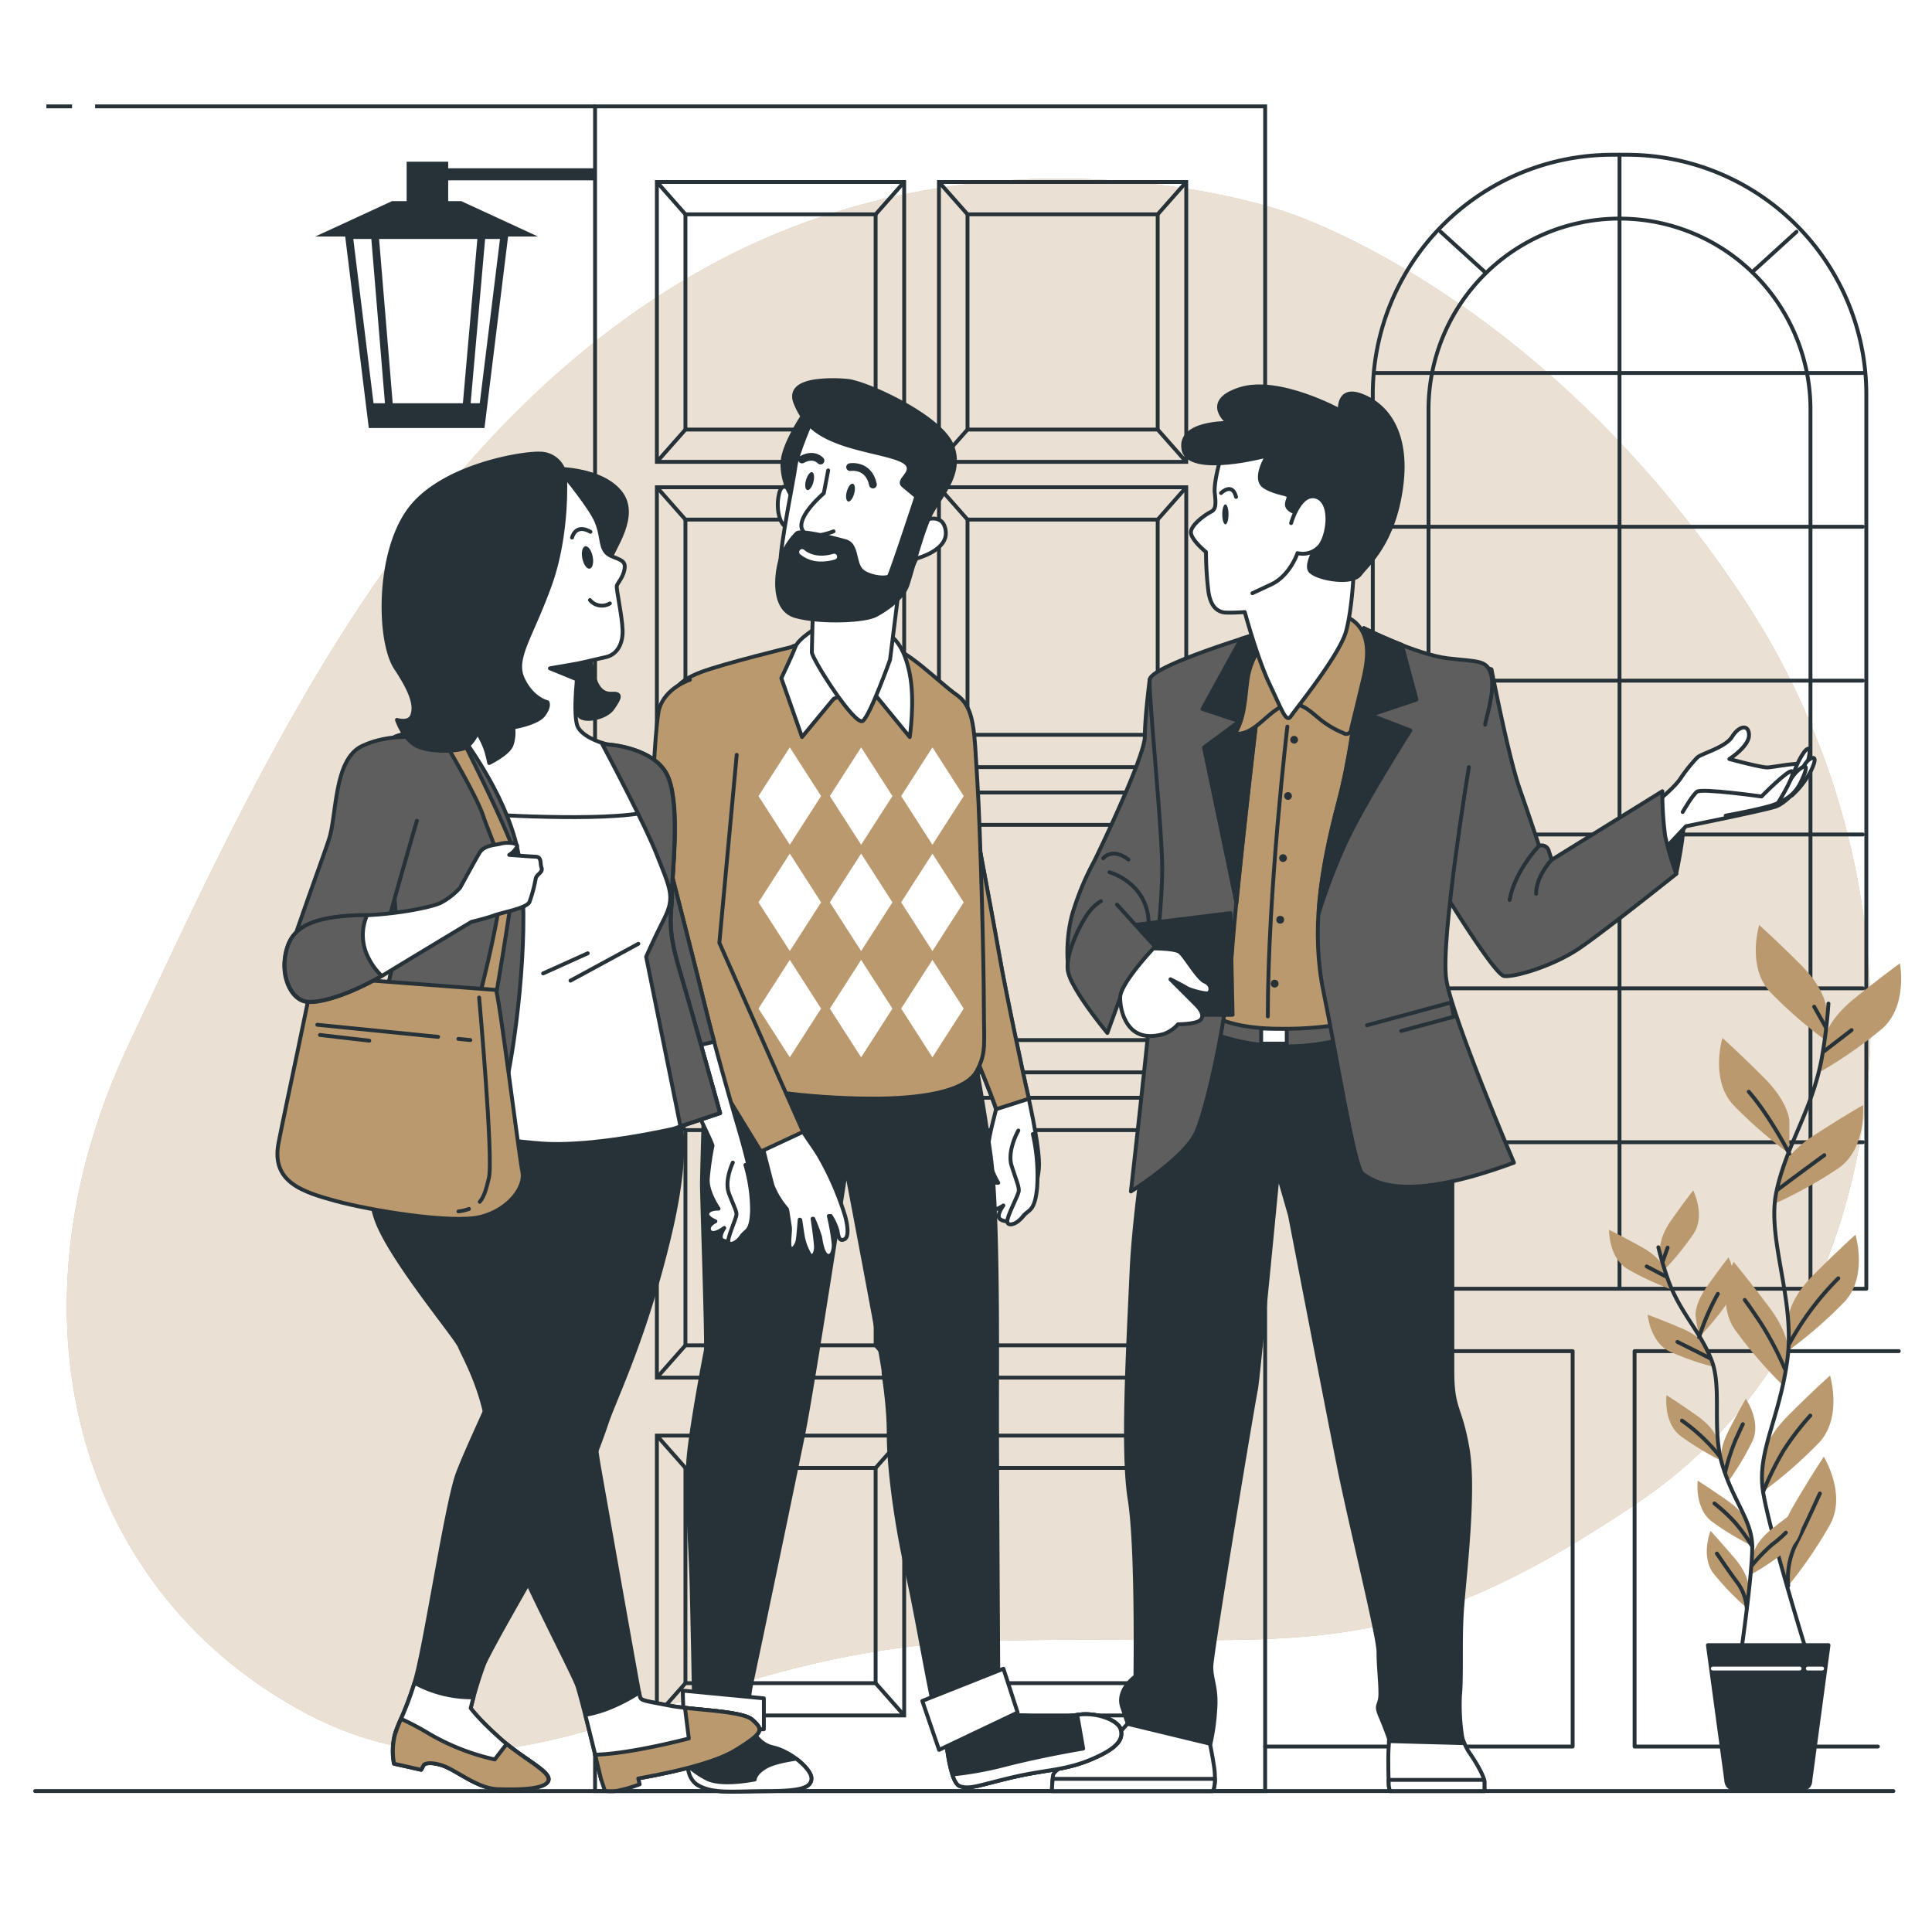 <svg class="animated" id="freepik_stories-realtor" xmlns="http://www.w3.org/2000/svg" viewBox="0 0 500 500" version="1.1" xmlns:xlink="http://www.w3.org/1999/xlink" xmlns:svgjs="http://svgjs.com/svgjs"><style>svg#freepik_stories-realtor:not(.animated) .animable {opacity: 0;}svg#freepik_stories-realtor.animated #freepik--background-simple--inject-287 {animation: 1s 1 forwards cubic-bezier(.36,-0.01,.5,1.38) zoomIn;animation-delay: 0s;}svg#freepik_stories-realtor.animated #freepik--Floor--inject-287 {animation: 1s 1 forwards cubic-bezier(.36,-0.01,.5,1.38) fadeIn;animation-delay: 0s;}svg#freepik_stories-realtor.animated #freepik--Window--inject-287 {animation: 1s 1 forwards cubic-bezier(.36,-0.01,.5,1.38) zoomIn;animation-delay: 0s;}svg#freepik_stories-realtor.animated #freepik--Door--inject-287 {animation: 1s 1 forwards cubic-bezier(.36,-0.01,.5,1.38) zoomOut;animation-delay: 0s;}svg#freepik_stories-realtor.animated #freepik--Lantern--inject-287 {animation: 1s 1 forwards cubic-bezier(.36,-0.01,.5,1.38) zoomOut;animation-delay: 0s;}svg#freepik_stories-realtor.animated #freepik--Sign--inject-287 {animation: 1s 1 forwards cubic-bezier(.36,-0.01,.5,1.38) fadeIn;animation-delay: 0s;}svg#freepik_stories-realtor.animated #freepik--Plant--inject-287 {animation: 1s 1 forwards cubic-bezier(.36,-0.01,.5,1.38) slideUp;animation-delay: 0s;}svg#freepik_stories-realtor.animated #freepik--character-3--inject-287 {animation: 1s 1 forwards cubic-bezier(.36,-0.01,.5,1.38) lightSpeedLeft;animation-delay: 0s;}svg#freepik_stories-realtor.animated #freepik--character-2--inject-287 {animation: 1s 1 forwards cubic-bezier(.36,-0.01,.5,1.38) lightSpeedRight,1.5s Infinite  linear wind;animation-delay: 0s,1s;}svg#freepik_stories-realtor.animated #freepik--character-1--inject-287 {animation: 1s 1 forwards cubic-bezier(.36,-0.01,.5,1.38) lightSpeedRight,1.5s Infinite  linear wind;animation-delay: 0s,1s;}            @keyframes zoomIn {                0% {                    opacity: 0;                    transform: scale(0.5);                }                100% {                    opacity: 1;                    transform: scale(1);                }            }                    @keyframes fadeIn {                0% {                    opacity: 0;                }                100% {                    opacity: 1;                }            }                    @keyframes zoomOut {                0% {                    opacity: 0;                    transform: scale(1.5);                }                100% {                    opacity: 1;                    transform: scale(1);                }            }                    @keyframes slideUp {                0% {                    opacity: 0;                    transform: translateY(30px);                }                100% {                    opacity: 1;                    transform: inherit;                }            }                    @keyframes lightSpeedLeft {              from {                transform: translate3d(-50%, 0, 0) skewX(20deg);                opacity: 0;              }              60% {                transform: skewX(-10deg);                opacity: 1;              }              80% {                transform: skewX(2deg);              }              to {                opacity: 1;                transform: translate3d(0, 0, 0);              }            }                    @keyframes lightSpeedRight {              from {                transform: translate3d(50%, 0, 0) skewX(-20deg);                opacity: 0;              }              60% {                transform: skewX(10deg);                opacity: 1;              }              80% {                transform: skewX(-2deg);              }              to {                opacity: 1;                transform: translate3d(0, 0, 0);              }            }                    @keyframes wind {                0% {                    transform: rotate( 0deg );                }                25% {                    transform: rotate( 1deg );                }                75% {                    transform: rotate( -1deg );                }            }        .animator-hidden { display: none; }</style><g id="freepik--background-simple--inject-287" class="animable" style="transform-origin: 250.711px 249.808px;"><path d="M332.3,54.7s-77-27.37-152.56,16.21S66,201,33.29,270.32s-13.9,139.8,43.79,171.94S174,427,254.93,424.71,357.62,434,424.78,388.26s79.29-153.69,26.32-233.58S332.3,54.7,332.3,54.7Z" style="fill: rgb(186, 153, 111); transform-origin: 250.711px 249.808px;" id="elcgk9yy8ps8a" class="animable"></path><g id="el10bfgxmaqbq"><path d="M332.3,54.7s-77-27.37-152.56,16.21S66,201,33.29,270.32s-13.9,139.8,43.79,171.94S174,427,254.93,424.71,357.62,434,424.78,388.26s79.29-153.69,26.32-233.58S332.3,54.7,332.3,54.7Z" style="fill: rgb(255, 255, 255); opacity: 0.7; transform-origin: 250.711px 249.808px;" class="animable"></path></g></g><g id="freepik--Floor--inject-287" class="animable" style="transform-origin: 249.545px 463.53px;"><line x1="9.09" y1="463.53" x2="490" y2="463.53" style="fill: none; stroke: rgb(38, 50, 56); stroke-linecap: round; stroke-linejoin: round; transform-origin: 249.545px 463.53px;" id="elmb7omphpe7" class="animable"></line></g><g id="freepik--Window--inject-287" class="animable" style="transform-origin: 409.415px 246.025px;"><path d="M417.28,40.05H421a62,62,0,0,1,62,62V333.53a0,0,0,0,1,0,0H355.28a0,0,0,0,1,0,0V102.05A62,62,0,0,1,417.28,40.05Z" style="fill: none; stroke: rgb(38, 50, 56); stroke-linecap: round; stroke-linejoin: round; transform-origin: 419.14px 186.79px;" id="elgx893qxnj3" class="animable"></path><path d="M369.7,332.84V106a49.43,49.43,0,0,1,49.43-49.43h0A49.42,49.42,0,0,1,468.55,106V332.84" style="fill: none; stroke: rgb(38, 50, 56); stroke-linecap: round; stroke-linejoin: round; transform-origin: 419.125px 194.705px;" id="elfmkj8dr6xx" class="animable"></path><line x1="419.13" y1="40.05" x2="419.13" y2="333.18" style="fill: none; stroke: rgb(38, 50, 56); stroke-linecap: round; stroke-linejoin: round; transform-origin: 419.13px 186.615px;" id="el2qz22rgiazv" class="animable"></line><line x1="355.97" y1="96.52" x2="482.11" y2="96.52" style="fill: none; stroke: rgb(38, 50, 56); stroke-linecap: round; stroke-linejoin: round; transform-origin: 419.04px 96.52px;" id="el0s6q3gmug9o" class="animable"></line><line x1="355.97" y1="136.33" x2="482.11" y2="136.33" style="fill: none; stroke: rgb(38, 50, 56); stroke-linecap: round; stroke-linejoin: round; transform-origin: 419.04px 136.33px;" id="elioqlocp42d8" class="animable"></line><line x1="355.97" y1="176.15" x2="482.11" y2="176.15" style="fill: none; stroke: rgb(38, 50, 56); stroke-linecap: round; stroke-linejoin: round; transform-origin: 419.04px 176.15px;" id="elj8zc5p8j9n" class="animable"></line><line x1="355.97" y1="215.97" x2="482.11" y2="215.97" style="fill: none; stroke: rgb(38, 50, 56); stroke-linecap: round; stroke-linejoin: round; transform-origin: 419.04px 215.97px;" id="elug213p7tbt" class="animable"></line><line x1="355.97" y1="255.78" x2="482.11" y2="255.78" style="fill: none; stroke: rgb(38, 50, 56); stroke-linecap: round; stroke-linejoin: round; transform-origin: 419.04px 255.78px;" id="elldwtk3osd8n" class="animable"></line><line x1="355.97" y1="295.6" x2="482.11" y2="295.6" style="fill: none; stroke: rgb(38, 50, 56); stroke-linecap: round; stroke-linejoin: round; transform-origin: 419.04px 295.6px;" id="elm2tez9w7v4" class="animable"></line><line x1="372.84" y1="59.98" x2="384.28" y2="70.4" style="fill: none; stroke: rgb(38, 50, 56); stroke-linecap: round; stroke-linejoin: round; transform-origin: 378.56px 65.19px;" id="elrcki4n9t7mo" class="animable"></line><line x1="464.94" y1="59.98" x2="453.5" y2="70.4" style="fill: none; stroke: rgb(38, 50, 56); stroke-linecap: round; stroke-linejoin: round; transform-origin: 459.22px 65.19px;" id="el8liniaqicp6" class="animable"></line><line x1="327.5" y1="257.25" x2="352.18" y2="257.25" style="fill: none; stroke: rgb(38, 50, 56); stroke-linecap: round; stroke-linejoin: round; transform-origin: 339.84px 257.25px;" id="elhnkyr1b0gda" class="animable"></line><polyline points="328 272 341 272 341 349.67 407 349.67 407 452 327.42 452" style="fill: none; stroke: rgb(38, 50, 56); stroke-linecap: round; stroke-linejoin: round; transform-origin: 367.21px 362px;" id="elx1esq8st8m" class="animable"></polyline><polyline points="491.41 349.67 423.03 349.67 423.03 452 486 452" style="fill: none; stroke: rgb(38, 50, 56); stroke-linecap: round; stroke-linejoin: round; transform-origin: 457.22px 400.835px;" id="el4lp2qw1b1cu" class="animable"></polyline></g><g id="freepik--Door--inject-287" class="animable animator-active" style="transform-origin: 169.71px 245.53px;"><rect x="154" y="27.53" width="173.42" height="436" style="fill: none; stroke: rgb(38, 50, 56); stroke-miterlimit: 10; transform-origin: 240.71px 245.53px;" id="elb5kh36lbdos" class="animable"></rect><g id="elex82a35ebot"><circle cx="317.73" cy="242.96" r="7.36" style="fill: none; stroke: rgb(38, 50, 56); stroke-miterlimit: 10; transform-origin: 317.73px 242.96px; transform: rotate(-68.53deg);" class="animable"></circle></g><path d="M320.68,243a2.95,2.95,0,1,0-2.95,2.95A2.94,2.94,0,0,0,320.68,243Z" style="fill: none; stroke: rgb(38, 50, 56); stroke-miterlimit: 10; transform-origin: 317.73px 243px;" id="elemoq0tgi2xb" class="animable"></path><rect x="170" y="47.1" width="64" height="72.43" style="fill: none; stroke: rgb(38, 50, 56); stroke-miterlimit: 10; transform-origin: 202px 83.315px;" id="eljbfvgl5dv1" class="animable"></rect><rect x="177.39" y="55.47" width="49.22" height="55.7" style="fill: none; stroke: rgb(38, 50, 56); stroke-miterlimit: 10; transform-origin: 202px 83.32px;" id="elhrb37vv189n" class="animable"></rect><line x1="170" y1="47.1" x2="177.39" y2="55.47" style="fill: none; stroke: rgb(38, 50, 56); stroke-miterlimit: 10; transform-origin: 173.695px 51.285px;" id="elwrw3ayca1t" class="animable"></line><line x1="177.39" y1="111.17" x2="170" y2="119.53" style="fill: none; stroke: rgb(38, 50, 56); stroke-miterlimit: 10; transform-origin: 173.695px 115.35px;" id="elc63d4i3eoyd" class="animable"></line><line x1="226.61" y1="111.17" x2="234" y2="119.53" style="fill: none; stroke: rgb(38, 50, 56); stroke-miterlimit: 10; transform-origin: 230.305px 115.35px;" id="elhrke0urgpcm" class="animable"></line><line x1="234" y1="47.1" x2="226.61" y2="55.47" style="fill: none; stroke: rgb(38, 50, 56); stroke-miterlimit: 10; transform-origin: 230.305px 51.285px;" id="el61mdpe9wp3w" class="animable"></line><rect x="170" y="126.1" width="64" height="72.43" style="fill: none; stroke: rgb(38, 50, 56); stroke-miterlimit: 10; transform-origin: 202px 162.315px;" id="eljrmc5xlc0z" class="animable"></rect><rect x="177.39" y="134.47" width="49.22" height="55.7" style="fill: none; stroke: rgb(38, 50, 56); stroke-miterlimit: 10; transform-origin: 202px 162.32px;" id="elqiih25ru6pn" class="animable"></rect><line x1="170" y1="126.1" x2="177.39" y2="134.47" style="fill: none; stroke: rgb(38, 50, 56); stroke-miterlimit: 10; transform-origin: 173.695px 130.285px;" id="elru1hi5n4yc" class="animable"></line><line x1="177.39" y1="190.17" x2="170" y2="198.53" style="fill: none; stroke: rgb(38, 50, 56); stroke-miterlimit: 10; transform-origin: 173.695px 194.35px;" id="elwipq6ur89m" class="animable"></line><line x1="226.61" y1="190.17" x2="234" y2="198.53" style="fill: none; stroke: rgb(38, 50, 56); stroke-miterlimit: 10; transform-origin: 230.305px 194.35px;" id="eljt1stkzwa5" class="animable"></line><line x1="234" y1="126.1" x2="226.61" y2="134.47" style="fill: none; stroke: rgb(38, 50, 56); stroke-miterlimit: 10; transform-origin: 230.305px 130.285px;" id="el2vw7d4z5mwp" class="animable"></line><rect x="170" y="205.1" width="64" height="72.43" style="fill: none; stroke: rgb(38, 50, 56); stroke-miterlimit: 10; transform-origin: 202px 241.315px;" id="el26z2yhd9c2e" class="animable"></rect><rect x="177.39" y="213.47" width="49.22" height="55.7" style="fill: none; stroke: rgb(38, 50, 56); stroke-miterlimit: 10; transform-origin: 202px 241.32px;" id="ele5p856cost7" class="animable"></rect><line x1="170" y1="205.1" x2="177.39" y2="213.47" style="fill: none; stroke: rgb(38, 50, 56); stroke-miterlimit: 10; transform-origin: 173.695px 209.285px;" id="elwz5azkgynyc" class="animable"></line><line x1="177.39" y1="269.17" x2="170" y2="277.53" style="fill: none; stroke: rgb(38, 50, 56); stroke-miterlimit: 10; transform-origin: 173.695px 273.35px;" id="el0ynwdiklhg4" class="animable"></line><line x1="226.61" y1="269.17" x2="234" y2="277.53" style="fill: none; stroke: rgb(38, 50, 56); stroke-miterlimit: 10; transform-origin: 230.305px 273.35px;" id="elqmhnbe1bmnm" class="animable"></line><line x1="234" y1="205.1" x2="226.61" y2="213.47" style="fill: none; stroke: rgb(38, 50, 56); stroke-miterlimit: 10; transform-origin: 230.305px 209.285px;" id="el00p3d5pey2bz" class="animable"></line><rect x="170" y="284.1" width="64" height="72.43" style="fill: none; stroke: rgb(38, 50, 56); stroke-miterlimit: 10; transform-origin: 202px 320.315px;" id="elyu0avlzwxip" class="animable"></rect><rect x="177.39" y="292.47" width="49.22" height="55.7" style="fill: none; stroke: rgb(38, 50, 56); stroke-miterlimit: 10; transform-origin: 202px 320.32px;" id="el56w9cu4c0fa" class="animable"></rect><line x1="170" y1="284.1" x2="177.39" y2="292.47" style="fill: none; stroke: rgb(38, 50, 56); stroke-miterlimit: 10; transform-origin: 173.695px 288.285px;" id="el26obdhjt8fj" class="animable"></line><line x1="177.39" y1="348.17" x2="170" y2="356.53" style="fill: none; stroke: rgb(38, 50, 56); stroke-miterlimit: 10; transform-origin: 173.695px 352.35px;" id="el36in1iumeju" class="animable"></line><line x1="226.61" y1="348.17" x2="234" y2="356.53" style="fill: none; stroke: rgb(38, 50, 56); stroke-miterlimit: 10; transform-origin: 230.305px 352.35px;" id="elp4zl6jj3t7o" class="animable"></line><line x1="234" y1="284.1" x2="226.61" y2="292.47" style="fill: none; stroke: rgb(38, 50, 56); stroke-miterlimit: 10; transform-origin: 230.305px 288.285px;" id="elvvyrgw0jo4" class="animable"></line><rect x="170" y="371.53" width="64" height="72.43" style="fill: none; stroke: rgb(38, 50, 56); stroke-miterlimit: 10; transform-origin: 202px 407.745px;" id="el9pgifhdr934" class="animable"></rect><rect x="177.39" y="379.9" width="49.22" height="55.7" style="fill: none; stroke: rgb(38, 50, 56); stroke-miterlimit: 10; transform-origin: 202px 407.75px;" id="elw5dif5m2f5" class="animable"></rect><line x1="170" y1="371.53" x2="177.39" y2="379.9" style="fill: none; stroke: rgb(38, 50, 56); stroke-miterlimit: 10; transform-origin: 173.695px 375.715px;" id="el15xzn6658h4" class="animable"></line><line x1="177.39" y1="435.6" x2="170" y2="443.96" style="fill: none; stroke: rgb(38, 50, 56); stroke-miterlimit: 10; transform-origin: 173.695px 439.78px;" id="elqkrnzxuj4g" class="animable"></line><line x1="226.61" y1="435.6" x2="234" y2="443.96" style="fill: none; stroke: rgb(38, 50, 56); stroke-miterlimit: 10; transform-origin: 230.305px 439.78px;" id="elrv1whairnn8" class="animable"></line><line x1="234" y1="371.53" x2="226.61" y2="379.9" style="fill: none; stroke: rgb(38, 50, 56); stroke-miterlimit: 10; transform-origin: 230.305px 375.715px;" id="elrh53sv4oibr" class="animable"></line><rect x="243" y="47.1" width="64" height="72.43" style="fill: none; stroke: rgb(38, 50, 56); stroke-miterlimit: 10; transform-origin: 275px 83.315px;" id="elx8nirikx5yi" class="animable"></rect><rect x="250.39" y="55.47" width="49.22" height="55.7" style="fill: none; stroke: rgb(38, 50, 56); stroke-miterlimit: 10; transform-origin: 275px 83.32px;" id="elex9t00dzoe" class="animable"></rect><line x1="243" y1="47.1" x2="250.39" y2="55.47" style="fill: none; stroke: rgb(38, 50, 56); stroke-miterlimit: 10; transform-origin: 246.695px 51.285px;" id="eli4jh1jgocu" class="animable"></line><line x1="250.39" y1="111.17" x2="243" y2="119.53" style="fill: none; stroke: rgb(38, 50, 56); stroke-miterlimit: 10; transform-origin: 246.695px 115.35px;" id="ela4b396604dq" class="animable"></line><line x1="299.61" y1="111.17" x2="307" y2="119.53" style="fill: none; stroke: rgb(38, 50, 56); stroke-miterlimit: 10; transform-origin: 303.305px 115.35px;" id="elk7f6jsgdeq" class="animable"></line><line x1="307" y1="47.1" x2="299.61" y2="55.47" style="fill: none; stroke: rgb(38, 50, 56); stroke-miterlimit: 10; transform-origin: 303.305px 51.285px;" id="el8grmh7kkd6r" class="animable"></line><rect x="243" y="126.1" width="64" height="72.43" style="fill: none; stroke: rgb(38, 50, 56); stroke-miterlimit: 10; transform-origin: 275px 162.315px;" id="el6eeq4a2dpr6" class="animable"></rect><rect x="250.39" y="134.47" width="49.22" height="55.7" style="fill: none; stroke: rgb(38, 50, 56); stroke-miterlimit: 10; transform-origin: 275px 162.32px;" id="elwkvwu0h77vh" class="animable"></rect><line x1="243" y1="126.1" x2="250.39" y2="134.47" style="fill: none; stroke: rgb(38, 50, 56); stroke-miterlimit: 10; transform-origin: 246.695px 130.285px;" id="elkyumv0hixup" class="animable"></line><line x1="250.39" y1="190.17" x2="243" y2="198.53" style="fill: none; stroke: rgb(38, 50, 56); stroke-miterlimit: 10; transform-origin: 246.695px 194.35px;" id="el6id0uga4b1c" class="animable"></line><line x1="299.61" y1="190.17" x2="307" y2="198.53" style="fill: none; stroke: rgb(38, 50, 56); stroke-miterlimit: 10; transform-origin: 303.305px 194.35px;" id="elxa9vtjhv2lq" class="animable"></line><line x1="307" y1="126.1" x2="299.61" y2="134.47" style="fill: none; stroke: rgb(38, 50, 56); stroke-miterlimit: 10; transform-origin: 303.305px 130.285px;" id="el89jdbamfqhu" class="animable"></line><rect x="243" y="205.1" width="64" height="72.43" style="fill: none; stroke: rgb(38, 50, 56); stroke-miterlimit: 10; transform-origin: 275px 241.315px;" id="elkb8lizcgx8g" class="animable"></rect><rect x="250.39" y="213.47" width="49.22" height="55.7" style="fill: none; stroke: rgb(38, 50, 56); stroke-miterlimit: 10; transform-origin: 275px 241.32px;" id="elnd7s1ex0jke" class="animable"></rect><line x1="243" y1="205.1" x2="250.39" y2="213.47" style="fill: none; stroke: rgb(38, 50, 56); stroke-miterlimit: 10; transform-origin: 246.695px 209.285px;" id="el6abr8yqwgrp" class="animable"></line><line x1="250.39" y1="269.17" x2="243" y2="277.53" style="fill: none; stroke: rgb(38, 50, 56); stroke-miterlimit: 10; transform-origin: 246.695px 273.35px;" id="el88qphrnms9h" class="animable"></line><line x1="299.61" y1="269.17" x2="307" y2="277.53" style="fill: none; stroke: rgb(38, 50, 56); stroke-miterlimit: 10; transform-origin: 303.305px 273.35px;" id="elshd0defepxq" class="animable"></line><line x1="307" y1="205.1" x2="299.61" y2="213.47" style="fill: none; stroke: rgb(38, 50, 56); stroke-miterlimit: 10; transform-origin: 303.305px 209.285px;" id="elih9dbit81e7" class="animable"></line><rect x="243" y="284.1" width="64" height="72.43" style="fill: none; stroke: rgb(38, 50, 56); stroke-miterlimit: 10; transform-origin: 275px 320.315px;" id="elqrncdw1jrxi" class="animable"></rect><rect x="250.39" y="292.47" width="49.22" height="55.7" style="fill: none; stroke: rgb(38, 50, 56); stroke-miterlimit: 10; transform-origin: 275px 320.32px;" id="elurcr8cx6ja" class="animable"></rect><line x1="243" y1="284.1" x2="250.39" y2="292.47" style="fill: none; stroke: rgb(38, 50, 56); stroke-miterlimit: 10; transform-origin: 246.695px 288.285px;" id="elji68z1d7gxe" class="animable"></line><line x1="250.39" y1="348.17" x2="243" y2="356.53" style="fill: none; stroke: rgb(38, 50, 56); stroke-miterlimit: 10; transform-origin: 246.695px 352.35px;" id="elffaabpb7z5c" class="animable"></line><line x1="299.61" y1="348.17" x2="307" y2="356.53" style="fill: none; stroke: rgb(38, 50, 56); stroke-miterlimit: 10; transform-origin: 303.305px 352.35px;" id="elh3gxrvv917n" class="animable"></line><line x1="307" y1="284.1" x2="299.61" y2="292.47" style="fill: none; stroke: rgb(38, 50, 56); stroke-miterlimit: 10; transform-origin: 303.305px 288.285px;" id="el18x6aa642ji" class="animable"></line><rect x="243" y="371.53" width="64" height="72.43" style="fill: none; stroke: rgb(38, 50, 56); stroke-miterlimit: 10; transform-origin: 275px 407.745px;" id="elxdo3mwo0cmc" class="animable"></rect><rect x="250.39" y="379.9" width="49.22" height="55.7" style="fill: none; stroke: rgb(38, 50, 56); stroke-miterlimit: 10; transform-origin: 275px 407.75px;" id="elxh52zxljmy" class="animable"></rect><line x1="243" y1="371.53" x2="250.39" y2="379.9" style="fill: none; stroke: rgb(38, 50, 56); stroke-miterlimit: 10; transform-origin: 246.695px 375.715px;" id="el3gy528wg0q4" class="animable"></line><line x1="250.39" y1="435.6" x2="243" y2="443.96" style="fill: none; stroke: rgb(38, 50, 56); stroke-miterlimit: 10; transform-origin: 246.695px 439.78px;" id="el2lgb6jllk55" class="animable"></line><line x1="299.61" y1="435.6" x2="307" y2="443.96" style="fill: none; stroke: rgb(38, 50, 56); stroke-miterlimit: 10; transform-origin: 303.305px 439.78px;" id="el4ysvzr1pndq" class="animable"></line><line x1="307" y1="371.53" x2="299.61" y2="379.9" style="fill: none; stroke: rgb(38, 50, 56); stroke-miterlimit: 10; transform-origin: 303.305px 375.715px;" id="el53ng2c8wdpw" class="animable"></line><line x1="18.65" y1="27.53" x2="12" y2="27.53" style="fill: none; stroke: rgb(38, 50, 56); stroke-miterlimit: 10; transform-origin: 15.325px 27.53px;" id="elmi7fmrlw6pb" class="animable"></line><line x1="154" y1="27.53" x2="24.62" y2="27.53" style="fill: none; stroke: rgb(38, 50, 56); stroke-miterlimit: 10; transform-origin: 89.31px 27.53px;" id="elqc7uvxap6un" class="animable"></line></g><g id="freepik--Lantern--inject-287" class="animable" style="transform-origin: 118.8px 76.06px;"><polygon points="124.5 109.77 96.33 109.77 90.3 60.84 130.53 60.84 124.5 109.77" style="fill: none; stroke: rgb(38, 50, 56); stroke-miterlimit: 10; stroke-width: 2px; transform-origin: 110.415px 85.305px;" id="elquowrqm0ca" class="animable"></polygon><polygon points="136.94 60.71 83.88 60.71 101.57 52.55 119.26 52.55 136.94 60.71" style="fill: rgb(38, 50, 56); stroke: rgb(38, 50, 56); stroke-miterlimit: 10; transform-origin: 110.41px 56.63px;" id="elmw54zxfo4rh" class="animable"></polygon><line x1="101.06" y1="109.57" x2="97.05" y2="61.21" style="fill: none; stroke: rgb(38, 50, 56); stroke-miterlimit: 10; stroke-width: 2px; transform-origin: 99.055px 85.39px;" id="elxgm3h5f1n3" class="animable"></line><line x1="120.34" y1="109.57" x2="124.6" y2="61.21" style="fill: none; stroke: rgb(38, 50, 56); stroke-miterlimit: 10; stroke-width: 2px; transform-origin: 122.47px 85.39px;" id="el26hi6ca1398" class="animable"></line><polygon points="95.73 104.86 96.33 109.77 124.5 109.77 125.1 104.86 95.73 104.86" style="fill: rgb(38, 50, 56); stroke: rgb(38, 50, 56); stroke-miterlimit: 10; transform-origin: 110.415px 107.315px;" id="elgb3spadtc59" class="animable"></polygon><rect x="105.74" y="42.35" width="9.75" height="11.02" style="fill: rgb(38, 50, 56); stroke: rgb(38, 50, 56); stroke-miterlimit: 10; transform-origin: 110.615px 47.86px;" id="elittt71g89ns" class="animable"></rect><rect x="114" y="44.05" width="39.72" height="2.12" style="fill: rgb(38, 50, 56); stroke: rgb(38, 50, 56); stroke-miterlimit: 10; transform-origin: 133.86px 45.11px;" id="elo6h0o1ut4g" class="animable"></rect></g><g id="freepik--Sign--inject-287" class="animable animator-hidden" style="transform-origin: 78.045px 378.515px;"><rect x="33.56" y="296.38" width="88.65" height="80.53" style="fill: none; stroke: rgb(38, 50, 56); stroke-miterlimit: 10; transform-origin: 77.885px 336.645px;" id="el76qotyod5kv" class="animable"></rect><rect x="43.03" y="301.82" width="69.73" height="69.64" style="fill: rgb(186, 153, 111); transform-origin: 77.895px 336.64px;" id="el7rilwy36cw9" class="animable"></rect><line x1="33.56" y1="293.53" x2="33.56" y2="463.5" style="fill: none; stroke: rgb(38, 50, 56); stroke-linejoin: round; stroke-width: 2px; transform-origin: 33.56px 378.515px;" id="elosu17zyynsh" class="animable"></line><line x1="122.53" y1="293.53" x2="122.53" y2="463.5" style="fill: none; stroke: rgb(38, 50, 56); stroke-linejoin: round; stroke-width: 2px; transform-origin: 122.53px 378.515px;" id="elc7hszhannnw" class="animable"></line><path d="M60.35,318.72h5.87v4.13H60.35v11.94H55.81V305.87h12V310H60.35Z" style="fill: rgb(255, 255, 255); transform-origin: 61.81px 320.33px;" id="el7s460m5gzt7" class="animable"></path><path d="M69.65,312.81c0-4.63,2.44-7.27,6.9-7.27s6.9,2.64,6.9,7.27v15c0,4.63-2.44,7.27-6.9,7.27s-6.9-2.64-6.9-7.27Zm4.54,15.33c0,2.06.91,2.85,2.36,2.85s2.35-.79,2.35-2.85V312.52c0-2.07-.9-2.85-2.35-2.85s-2.36.78-2.36,2.85Z" style="fill: rgb(255, 255, 255); transform-origin: 76.55px 320.31px;" id="el6jhf2pfhaz" class="animable"></path><path d="M95.88,334.79a9.06,9.06,0,0,1-.41-3.55v-4.55c0-2.68-.91-3.67-3-3.67H90.93v11.77H86.38V305.87h6.86c4.71,0,6.73,2.19,6.73,6.65v2.27c0,3-1,4.92-3,5.87,2.27.95,3,3.14,3,6.16v4.46a8.59,8.59,0,0,0,.49,3.51ZM90.93,310v8.88H92.7c1.7,0,2.73-.74,2.73-3.05V313c0-2.07-.7-3-2.31-3Z" style="fill: rgb(255, 255, 255); transform-origin: 93.42px 320.33px;" id="elqeccgxd1glc" class="animable"></path><path d="M54.78,338.93c4.42,0,6.69,2.64,6.69,7.27v.91h-4.3v-1.2c0-2.07-.82-2.85-2.27-2.85s-2.27.78-2.27,2.85c0,5.95,8.88,7.06,8.88,15.33,0,4.63-2.31,7.27-6.77,7.27S48,365.87,48,361.24v-1.78h4.3v2.07c0,2.06.9,2.81,2.35,2.81s2.36-.75,2.36-2.81c0-5.95-8.89-7.07-8.89-15.33C48.08,341.57,50.36,338.93,54.78,338.93Z" style="fill: rgb(255, 255, 255); transform-origin: 54.755px 353.72px;" id="elvqbe1pgkybq" class="animable"></path><path d="M78.82,368.18H74.24l-.79-5.25H67.87l-.78,5.25H62.91l4.63-28.92h6.65ZM68.45,359h4.38l-2.19-14.63Z" style="fill: rgb(255, 255, 255); transform-origin: 70.865px 353.72px;" id="el9hcez1ij26g" class="animable"></path><path d="M80.93,339.26h4.54v24.79H93v4.13h-12Z" style="fill: rgb(255, 255, 255); transform-origin: 86.965px 353.72px;" id="elm8bxwy1tlwh" class="animable"></path><path d="M99.48,351.45h6.24v4.13H99.48v8.47h7.85v4.13H94.93V339.26h12.4v4.13H99.48Z" style="fill: rgb(255, 255, 255); transform-origin: 101.13px 353.72px;" id="eloru9ppy618n" class="animable"></path></g><g id="freepik--Plant--inject-287" class="animable" style="transform-origin: 454.218px 351.06px;"><path d="M472.61,260.93s0-4.68-6.56-11.24-10.77-10.3-10.77-10.3-3.28,10.77,2.81,17.32a115.23,115.23,0,0,0,14.52,12.65Z" style="fill: rgb(186, 153, 111); transform-origin: 463.504px 254.375px;" id="elhxvby88p7hl" class="animable"></path><path d="M463.09,290.17s0-4.68-6.55-11.24-10.77-10.3-10.77-10.3-3.28,10.77,2.81,17.33a115.15,115.15,0,0,0,14.51,12.64Z" style="fill: rgb(186, 153, 111); transform-origin: 453.989px 283.615px;" id="elayuw2ru71tf" class="animable"></path><path d="M472.19,268.9s.5-4.65,7.71-10.48,11.8-9.1,11.8-9.1,2.12,11.05-4.63,16.93a114.93,114.93,0,0,1-15.77,11Z" style="fill: rgb(186, 153, 111); transform-origin: 481.658px 263.285px;" id="els3gfnzya9b" class="animable"></path><path d="M460.7,303.44s1-4.58,8.77-9.62S482.15,286,482.15,286s1,11.21-6.37,16.35a115.76,115.76,0,0,1-16.85,9.32Z" style="fill: rgb(186, 153, 111); transform-origin: 470.563px 298.835px;" id="elqu0uwlxmev8" class="animable"></path><path d="M462.86,341.09s0-4.68,6.56-11.24,10.77-10.3,10.77-10.3,3.27,10.77-2.81,17.33a115.66,115.66,0,0,1-14.52,12.64Z" style="fill: rgb(186, 153, 111); transform-origin: 471.964px 334.535px;" id="ela02mrzy3tzk" class="animable"></path><path d="M462.75,350.28s.67-4.63-4.89-12-9.2-11.73-9.2-11.73-4.77,10.19.32,17.55a115.78,115.78,0,0,0,12.57,14.57Z" style="fill: rgb(186, 153, 111); transform-origin: 454.703px 342.61px;" id="el6m0uakbsv2i" class="animable"></path><path d="M456.29,377.52s0-4.68,6.55-11.24S473.61,356,473.61,356s3.28,10.77-2.81,17.33A115.15,115.15,0,0,1,456.29,386Z" style="fill: rgb(186, 153, 111); transform-origin: 465.391px 371px;" id="elzzn26yegokk" class="animable"></path><path d="M460.67,402.21s-1.19-4.53,3.49-12.53S472,377,472,377s5.9,9.59,1.67,17.47a115.73,115.73,0,0,1-10.84,15.91Z" style="fill: rgb(186, 153, 111); transform-origin: 467.866px 393.69px;" id="elg7hitrsubqq" class="animable"></path><path d="M473.2,259.73a131.26,131.26,0,0,1-1.8,14.54c-2.59,13.39-9.07,22-11.66,34.12s4.85,27.67,2.86,43.2-8,24.17-6.31,34.53,11,40.54,11,40.54" style="fill: none; stroke: rgb(38, 50, 56); stroke-linecap: round; stroke-linejoin: round; transform-origin: 464.597px 343.195px;" id="eld3gz4ko9726" class="animable"></path><line x1="472.13" y1="272.02" x2="479.19" y2="266.59" style="fill: none; stroke: rgb(38, 50, 56); stroke-linecap: round; stroke-linejoin: round; transform-origin: 475.66px 269.305px;" id="elm4cssmzbf2" class="animable"></line><line x1="472.46" y1="265.77" x2="469.5" y2="260.52" style="fill: none; stroke: rgb(38, 50, 56); stroke-linecap: round; stroke-linejoin: round; transform-origin: 470.98px 263.145px;" id="elzv832hmyrip" class="animable"></line><path d="M460.14,307.83s5.91-4.44,12-8.87" style="fill: none; stroke: rgb(38, 50, 56); stroke-linecap: round; stroke-linejoin: round; transform-origin: 466.14px 303.395px;" id="elr86twdcsv5" class="animable"></path><path d="M463.09,298.6s-4.93-9.66-10.51-16.07" style="fill: none; stroke: rgb(38, 50, 56); stroke-linecap: round; stroke-linejoin: round; transform-origin: 457.835px 290.565px;" id="elyqq3z7qbfga" class="animable"></path><path d="M463.09,347.75a73.29,73.29,0,0,1,12.65-16.92" style="fill: none; stroke: rgb(38, 50, 56); stroke-linecap: round; stroke-linejoin: round; transform-origin: 469.415px 339.29px;" id="elbzqsrrbtqxk" class="animable"></path><path d="M461.94,354.32a82.27,82.27,0,0,0-6.4-12.15c-3.45-5.1-4-5.75-4-5.75" style="fill: none; stroke: rgb(38, 50, 56); stroke-linecap: round; stroke-linejoin: round; transform-origin: 456.74px 345.37px;" id="el31mvlmwuvo2" class="animable"></path><path d="M456.29,386.12a79.5,79.5,0,0,1,5.32-10.77,69.29,69.29,0,0,1,6.9-9" style="fill: none; stroke: rgb(38, 50, 56); stroke-linecap: round; stroke-linejoin: round; transform-origin: 462.4px 376.235px;" id="elnv43rund4j" class="animable"></path><path d="M462.8,410.37A20.1,20.1,0,0,1,464.57,400c2.47-4.77,5.26-11,6.41-13.48" style="fill: none; stroke: rgb(38, 50, 56); stroke-linecap: round; stroke-linejoin: round; transform-origin: 466.844px 398.445px;" id="elbstc5gcoiou" class="animable"></path><path d="M429.68,323.48s-.51-2.93,2.89-7.76,5.63-7.63,5.63-7.63,3.23,6.4.12,11.17a72.43,72.43,0,0,1-7.73,9.51Z" style="fill: rgb(186, 153, 111); transform-origin: 434.662px 318.43px;" id="elol1krck3uz" class="animable"></path><path d="M438.82,340.79s-.51-2.94,2.89-7.76,5.64-7.63,5.64-7.63,3.22,6.4.11,11.17a72.75,72.75,0,0,1-7.73,9.5Z" style="fill: rgb(186, 153, 111); transform-origin: 443.804px 335.735px;" id="elj124v6p618" class="animable"></path><path d="M430.8,328.44s-.81-2.87-6-5.74-8.38-4.43-8.38-4.43-.13,7.17,4.73,10.12a73.62,73.62,0,0,0,11.09,5.21Z" style="fill: rgb(186, 153, 111); transform-origin: 424.33px 325.935px;" id="eligjyqcaqxr" class="animable"></path><path d="M441.76,348.85s-1.11-2.77-6.54-5.08-8.81-3.52-8.81-3.52.63,7.13,5.78,9.56a73.43,73.43,0,0,0,11.57,4Z" style="fill: rgb(186, 153, 111); transform-origin: 435.085px 347.03px;" id="elz4b19r4zxzb" class="animable"></path><path d="M444.49,372.69s-.51-2.93-5.33-6.33-7.87-5.29-7.87-5.29-.89,7.11,3.64,10.56A73.16,73.16,0,0,0,445.41,378Z" style="fill: rgb(186, 153, 111); transform-origin: 438.315px 369.535px;" id="elxf9cygyv40n" class="animable"></path><path d="M445.56,378.44s-.92-2.83,1.76-8.09,4.49-8.35,4.49-8.35,4.1,5.88,1.71,11a74.24,74.24,0,0,1-6.3,10.51Z" style="fill: rgb(186, 153, 111); transform-origin: 449.838px 372.755px;" id="elk121wrno3l" class="animable"></path><path d="M453.79,402.13s.34-3,5-6.63,7.55-5.73,7.55-5.73,1.29,7.05-3,10.75a73.21,73.21,0,0,1-10.1,6.94Z" style="fill: rgb(186, 153, 111); transform-origin: 459.881px 398.615px;" id="elaz7abbf4w7o" class="animable"></path><path d="M452.57,394.82s-.51-2.93-5.33-6.33-7.87-5.29-7.87-5.29-.89,7.11,3.64,10.56a73.34,73.34,0,0,0,10.47,6.35Z" style="fill: rgb(186, 153, 111); transform-origin: 446.39px 391.655px;" id="elv0y8i20kv9" class="animable"></path><path d="M452.5,410.78s.26-3-3.55-7.48-6.27-7.11-6.27-7.11-2.66,6.66.85,11.14a73.3,73.3,0,0,0,8.52,8.8Z" style="fill: rgb(186, 153, 111); transform-origin: 447.109px 406.16px;" id="el8jgtrposxtm" class="animable"></path><path d="M429.18,322.79a84.39,84.39,0,0,0,2.7,8.93c3.08,8.11,8.08,12.82,11,20.13s0,17.87,2.9,27.4,7.66,14.28,7.7,21-2.6,25.27-2.6,25.27" style="fill: none; stroke: rgb(38, 50, 56); stroke-linecap: round; stroke-linejoin: round; transform-origin: 441.33px 374.155px;" id="eliva80b0uiak" class="animable"></path><line x1="431.18" y1="330.38" x2="426.16" y2="327.75" style="fill: none; stroke: rgb(38, 50, 56); stroke-linecap: round; stroke-linejoin: round; transform-origin: 428.67px 329.065px;" id="el1uzh9akqun" class="animable"></line><line x1="430.3" y1="326.5" x2="431.58" y2="322.89" style="fill: none; stroke: rgb(38, 50, 56); stroke-linecap: round; stroke-linejoin: round; transform-origin: 430.94px 324.695px;" id="elylu568spc5e" class="animable"></line><path d="M442.59,351.54s-4.19-2.14-8.48-4.26" style="fill: none; stroke: rgb(38, 50, 56); stroke-linecap: round; stroke-linejoin: round; transform-origin: 438.35px 349.41px;" id="ell81mwuu5odm" class="animable"></path><path d="M439.73,346.07a60.76,60.76,0,0,1,4.85-11.22" style="fill: none; stroke: rgb(38, 50, 56); stroke-linecap: round; stroke-linejoin: round; transform-origin: 442.155px 340.46px;" id="elqcqg5wkac" class="animable"></path><path d="M445.07,376.9a46.65,46.65,0,0,0-9.77-9.24" style="fill: none; stroke: rgb(38, 50, 56); stroke-linecap: round; stroke-linejoin: round; transform-origin: 440.185px 372.28px;" id="elu97o4nu0hrs" class="animable"></path><path d="M446.5,380.89a52.88,52.88,0,0,1,2.7-8.32c1.61-3.57,1.85-4,1.85-4" style="fill: none; stroke: rgb(38, 50, 56); stroke-linecap: round; stroke-linejoin: round; transform-origin: 448.775px 374.73px;" id="el3w3koibf8w9" class="animable"></path><path d="M453.28,405.29a43.39,43.39,0,0,1,5.39-5.6,29.5,29.5,0,0,0,3.51-3.05" style="fill: none; stroke: rgb(38, 50, 56); stroke-linecap: round; stroke-linejoin: round; transform-origin: 457.73px 400.965px;" id="elcxez12susea" class="animable"></path><path d="M453.5,400.22A49.24,49.24,0,0,0,449,394a44.24,44.24,0,0,0-5.3-4.91" style="fill: none; stroke: rgb(38, 50, 56); stroke-linecap: round; stroke-linejoin: round; transform-origin: 448.6px 394.655px;" id="elnplpx1xo0k8" class="animable"></path><path d="M452.05,416.13a12.7,12.7,0,0,0-2.24-6.31c-2.06-2.72-4.49-6.34-5.48-7.76" style="fill: none; stroke: rgb(38, 50, 56); stroke-linecap: round; stroke-linejoin: round; transform-origin: 448.19px 409.095px;" id="el4vopdatgtyl" class="animable"></path><path d="M467.09,462.73H448.21c-.82,0-1.48-1-1.48-2.16L442,425.76h31.22l-4.68,34.81C468.58,461.76,467.92,462.73,467.09,462.73Z" style="fill: rgb(38, 50, 56); stroke: rgb(38, 50, 56); stroke-linecap: round; stroke-linejoin: round; transform-origin: 457.61px 444.245px;" id="elsm5ov1lkgzo" class="animable"></path><line x1="443.27" y1="431.82" x2="465.74" y2="431.82" style="fill: none; stroke: rgb(255, 255, 255); stroke-linecap: round; stroke-linejoin: round; transform-origin: 454.505px 431.82px;" id="ellzxyapsd3n" class="animable"></line><line x1="467.86" y1="431.82" x2="471.56" y2="431.82" style="fill: none; stroke: rgb(255, 255, 255); stroke-linecap: round; stroke-linejoin: round; transform-origin: 469.71px 431.82px;" id="eldh80vcr2ryf" class="animable"></line></g><g id="freepik--character-3--inject-287" class="animable" style="transform-origin: 370.931px 281.765px;"><path d="M293.31,444.31s-5.27,6.58-8.43,8.16-12.11,4.74-12.38,7.11-.26,3.95-.26,3.95h41.62s.79-1,.52-4.74-2.89-15.27-2.89-15.27Z" style="fill: rgb(255, 255, 255); stroke: rgb(38, 50, 56); stroke-linecap: round; stroke-linejoin: round; transform-origin: 293.338px 453.525px;" id="elq6rbjvys67" class="animable"></path><path d="M314.43,460.37h-42c-.18,1.93-.18,3.16-.18,3.16h41.62S314.41,462.79,314.43,460.37Z" style="fill: rgb(255, 255, 255); stroke: rgb(38, 50, 56); stroke-linecap: round; stroke-linejoin: round; transform-origin: 293.34px 461.95px;" id="el0nmei701qwv" class="animable"></path><path d="M359.42,462.22s-.29-7.32,0-10.54a46.66,46.66,0,0,0-.26-7.9h17.38s1.85,7.11,3.69,9.74,3.95,6.33,3.95,7.64v2.37H359.69Z" style="fill: rgb(255, 255, 255); stroke: rgb(38, 50, 56); stroke-linecap: round; stroke-linejoin: round; transform-origin: 371.67px 453.655px;" id="elt4js6ll9itr" class="animable"></path><path d="M384.18,461.16a2.2,2.2,0,0,0-.08-.52H359.37l.05,1.58.27,1.31h24.49Z" style="fill: rgb(255, 255, 255); stroke: rgb(38, 50, 56); stroke-linecap: round; stroke-linejoin: round; transform-origin: 371.775px 462.085px;" id="el8eyetrtmycx" class="animable"></path><path d="M301.22,264.74s-7.38,42.27-8.36,63.91-2.46,47.19-.49,59.48,1.47,45.72,1.47,45.72-4.91,3.44-3.44,7.87l1.48,4.42,21.38,5.16a53.24,53.24,0,0,0,1.23-8.6c.49-5.9-1-7.87-1-11.31s11.05-69.77,11.54-71.73,5.67-56.09,5.67-56.09l3.14,10.93s9.71,50.23,12.66,65,10.25,44,10.25,48,.49,7.37.49,10.81-1.47,2.46,0,5.9,2.46,6.4,2.46,6.4l19,.51a52.66,52.66,0,0,1-.86-12.31c.49-5.41,0-13.77.49-21.63s3.44-31,1.48-42.28-3.94-9.84-3.94-20.16V291.77c0-8.84-4.91-27.53-4.91-27.53s-34.91,3.45-47.2,2.46S301.22,264.74,301.22,264.74Z" style="fill: rgb(38, 50, 56); stroke: rgb(38, 50, 56); stroke-linecap: round; stroke-linejoin: round; transform-origin: 335.3px 357.77px;" id="elubk2dywnsan" class="animable"></path><path d="M314.06,267.54a56.54,56.54,0,0,0,36.92.32l-1-5.18s-19.76.32-26.24-.65-10-1.29-10-1.29" style="fill: rgb(94, 94, 94); stroke: rgb(38, 50, 56); stroke-linecap: round; stroke-linejoin: round; transform-origin: 332.36px 265.77px;" id="elnlfuwrrckk" class="animable"></path><g id="elnbpgl9m3duj"><rect x="326.39" y="266.18" width="6.62" height="3.91" style="fill: rgb(255, 255, 255); stroke: rgb(38, 50, 56); stroke-linecap: round; stroke-linejoin: round; transform-origin: 329.7px 268.135px; transform: rotate(5.04deg);" class="animable"></rect></g><path d="M340,161.94s-13.93,3.24-18.79,5.18-5.83,40.49-5.83,54.75-3.89,38.54-2.91,39.84,6.47,4.53,18.78,4.53a91.31,91.31,0,0,0,20.09-1.94s-5.19-22,1-43.08,9.39-48.59,7.12-53.13S340,161.94,340,161.94Z" style="fill: rgb(186, 153, 111); stroke: rgb(38, 50, 56); stroke-linecap: round; stroke-linejoin: round; transform-origin: 336.251px 214.095px;" id="elg36iajj2p4" class="animable"></path><path d="M333.17,188.05s-5.06,42.56-5.06,75" style="fill: none; stroke: rgb(38, 50, 56); stroke-linecap: round; stroke-linejoin: round; transform-origin: 330.64px 225.55px;" id="elloyy794zrt" class="animable"></path><path d="M335.92,191.45a1,1,0,1,1-1-1A1,1,0,0,1,335.92,191.45Z" style="fill: rgb(38, 50, 56); transform-origin: 334.92px 191.45px;" id="eli3oajzlarm" class="animable"></path><path d="M334.34,206a1,1,0,1,1-1-1A1,1,0,0,1,334.34,206Z" style="fill: rgb(38, 50, 56); transform-origin: 333.34px 206px;" id="elbavjsu7ba3" class="animable"></path><path d="M333.05,222.07a1,1,0,1,1-1-1A1,1,0,0,1,333.05,222.07Z" style="fill: rgb(38, 50, 56); transform-origin: 332.05px 222.07px;" id="elgjnr0sdq0wn" class="animable"></path><circle cx="331.32" cy="238.03" r="1.01" style="fill: rgb(38, 50, 56); transform-origin: 331.32px 238.03px;" id="elp65hv7r475" class="animable"></circle><circle cx="329.88" cy="254.56" r="1.01" style="fill: rgb(38, 50, 56); transform-origin: 329.88px 254.56px;" id="elon2hc2pwxyd" class="animable"></circle><path d="M297.54,175.87s-1.26,9.76-1.26,14.75-11.45,28.95-13.11,32.27A71.17,71.17,0,0,0,278,235c-2.49,7.2-2,16.47-.61,19s9.21,2.63,14.47-.42,10.52-13.57,11.91-27.14.27-39.62-.28-44.6S300.74,174.69,297.54,175.87Z" style="fill: rgb(94, 94, 94); stroke: rgb(38, 50, 56); stroke-linecap: round; stroke-linejoin: round; transform-origin: 290.339px 215.72px;" id="elnweiteo5u3o" class="animable"></path><path d="M287.13,225.73s9.83,2.63,10.16,13.11" style="fill: none; stroke: rgb(38, 50, 56); stroke-linecap: round; stroke-linejoin: round; transform-origin: 292.21px 232.285px;" id="elzdxojne5w" class="animable"></path><path d="M285.49,222.13s2.29-2.95,6.55.33" style="fill: none; stroke: rgb(38, 50, 56); stroke-linecap: round; stroke-linejoin: round; transform-origin: 288.765px 221.686px;" id="el983hun7190j" class="animable"></path><path d="M325.72,181.38s-5.51,46.32-6.81,64.13-6.47,41.14-9.39,47.62-16.84,15.22-16.84,15.22,2.59-23,4.21-38.54,3.89-35,3.89-45-3.57-45.35-3.24-48.91,27.21-11.66,27.21-11.66A44.71,44.71,0,0,1,325.72,181.38Z" style="fill: rgb(94, 94, 94); stroke: rgb(38, 50, 56); stroke-linecap: round; stroke-linejoin: round; transform-origin: 309.408px 236.295px;" id="elp3vk11dwk1o" class="animable"></path><path d="M320,233.71c2.05-21,5.77-52.33,5.77-52.33a44.71,44.71,0,0,0-1-17.17s-1.41.42-3.57,1.11l-10,18.16,9.55,3.18-9.15,6.77Z" style="fill: rgb(38, 50, 56); stroke: rgb(38, 50, 56); stroke-linecap: round; stroke-linejoin: round; transform-origin: 318.689px 198.96px;" id="elmt7312xu6x" class="animable"></path><path d="M433.79,226.15s2.54-11.6,1.82-14.86-8-.36-8,3.26S431.62,224.34,433.79,226.15Z" style="fill: rgb(38, 50, 56); stroke: rgb(38, 50, 56); stroke-linecap: round; stroke-linejoin: round; transform-origin: 431.674px 218.011px;" id="el0qiodoltrwzg" class="animable"></path><path d="M429.45,206.94s4-3.26,5.43-5.43a40,40,0,0,1,4.35-5.44c1.09-1.09,7.25-2.54,9.06-5.43s4.35-3.27,4.35-.37-5.08,6.16-5.08,6.16,8,2.18,9.79,2.18,11.23-2.18,11.23,0-5.8,9.06-9.06,10.14-23.19,5.08-23.19,5.08l-5.8,6.16S427.27,213.1,429.45,206.94Z" style="fill: rgb(255, 255, 255); stroke: rgb(38, 50, 56); stroke-linecap: round; stroke-linejoin: round; transform-origin: 448.64px 204.132px;" id="elh5u6a8f6e8w" class="animable"></path><path d="M467.45,198.59s1.61-5.11.44-4.82-3.51,5.11-3.8,7S467.45,198.59,467.45,198.59Z" style="fill: rgb(255, 255, 255); stroke: rgb(38, 50, 56); stroke-linecap: round; stroke-linejoin: round; transform-origin: 466.195px 197.514px;" id="elog3zuj1a58" class="animable"></path><path d="M463.72,205.88a23.26,23.26,0,0,0,5-6.49c1.77-3.7.6-3.64-.64-2.71s-2.67,4.35-3.66,5.88-2,2.93-2,2.93" style="fill: rgb(255, 255, 255); stroke: rgb(38, 50, 56); stroke-linecap: round; stroke-linejoin: round; transform-origin: 466.021px 201.013px;" id="elsfszjqv6e6m" class="animable"></path><path d="M460.21,207.68a9.89,9.89,0,0,0,5.63-4.85c1.9-3.8,1.9-5,.59-4.24s-2.34,2-3.65,4.09a10.17,10.17,0,0,1-3.37,3.21" style="fill: rgb(255, 255, 255); stroke: rgb(38, 50, 56); stroke-linecap: round; stroke-linejoin: round; transform-origin: 463.379px 203.027px;" id="el8mjytfdo9i" class="animable"></path><path d="M435.48,210.15s2.47-4.33,3.71-5.26,16.69,1.24,16.69,1.24,7-7.14,7.92-6.52-2.9,7-3.59,8.07-13.6,3.4-13.6,3.4" style="fill: rgb(255, 255, 255); stroke: rgb(38, 50, 56); stroke-linecap: round; stroke-linejoin: round; transform-origin: 449.711px 205.326px;" id="eldpqdf5di9wf" class="animable"></path><path d="M386,173.24s4.35,22.47,7.25,30.8,5.07,14.86,5.07,14.86a1.91,1.91,0,0,1,2.54,1.45l.72,2.17,28.63-17.75a87.75,87.75,0,0,0,.73,11.59,72.26,72.26,0,0,0,2.89,9.79s-18.11,14.49-25,19.2-17,7.61-19.57,7.25-16.67-23.55-16.67-23.55,5.44-31.53,6.16-42S384.15,172.16,386,173.24Z" style="fill: rgb(94, 94, 94); stroke: rgb(38, 50, 56); stroke-linecap: round; stroke-linejoin: round; transform-origin: 403.21px 212.856px;" id="elf4cax89tnfh" class="animable"></path><path d="M401.54,222.52s-4,4.2-4,8.79" style="fill: none; stroke: rgb(38, 50, 56); stroke-linecap: round; stroke-linejoin: round; transform-origin: 399.54px 226.915px;" id="elb2iysi1fsu" class="animable"></path><path d="M398.28,218.9s-6.28,6.51-7.59,14" style="fill: none; stroke: rgb(38, 50, 56); stroke-linecap: round; stroke-linejoin: round; transform-origin: 394.485px 225.9px;" id="elggttm7a3vmj" class="animable"></path><path d="M380.14,198.54s-7.45,45-5.83,55.07S391.8,300.9,391.8,300.9c-28,10.36-36,5.19-39.19,2.8-2.09-1.57-6.81-31.3-10.05-46.85s-1-31.1,3.89-49.56,6.48-44.7,6.48-44.7,13.6,6.8,21.7,7.77,10.36.33,11.34,4.54-1.62,11.66-1.62,12.63" style="fill: rgb(94, 94, 94); stroke: rgb(38, 50, 56); stroke-linecap: round; stroke-linejoin: round; transform-origin: 366.42px 234.855px;" id="el1krgeqrx6is" class="animable"></path><path d="M348.63,217.32C353.8,206.57,365,189.05,365,189.05l-10.35-4,11.94-4-3.8-14.18c-5.34-2.09-9.81-4.32-9.81-4.32s-1.62,26.24-6.48,44.7c-2.75,10.46-4.67,20-5.23,29.1A155.5,155.5,0,0,1,348.63,217.32Z" style="fill: rgb(38, 50, 56); stroke: rgb(38, 50, 56); stroke-linecap: round; stroke-linejoin: round; transform-origin: 353.93px 199.45px;" id="elekbf89khuzb" class="animable"></path><polyline points="353.78 265.33 375.53 259.44 376.27 263.12 362.63 266.81" style="fill: none; stroke: rgb(38, 50, 56); stroke-linecap: round; stroke-linejoin: round; transform-origin: 365.025px 263.125px;" id="elcg9d2pjd4ac" class="animable"></polyline><path d="M327.79,165.65a18.37,18.37,0,0,0-4.93,10.25c-.67,4.77-.7,9.85-3.23,13.95,5.84.7,9.43-8.13,15.29-7.65,2.65.22,4.68,2.32,6.77,4a24.05,24.05,0,0,0,6,3.52,1.27,1.27,0,0,0,2-1.07q1.49-6.1,2.95-12.2c1.17-4.82,2.18-10.43-.9-14.33-2.47-3.12-7-4-10.89-3.29A25.26,25.26,0,0,0,327.79,165.65Z" style="fill: rgb(186, 153, 111); stroke: rgb(38, 50, 56); stroke-linecap: round; stroke-linejoin: round; transform-origin: 336.707px 174.275px;" id="el6r2xxiy64et" class="animable"></path><path d="M316,118.21s-1.94,6.48-1.62,9.39.32,4.22-1,4.86S307.9,136,308.23,138s3.88,4.86,3.88,4.86a84.59,84.59,0,0,0,.65,10.36c.65,4.22,2.59,4.86,3.56,5.19s5.83,0,5.83,0,3.24,12,6.48,18.78,4.21,10.05,5.51,8.1,12.63-15.87,14.25-22S350.33,148,350.33,148s6.48-9.72-4.21-22.35-18.78-13.6-23-13S316,118.21,316,118.21Z" style="fill: rgb(255, 255, 255); stroke: rgb(38, 50, 56); stroke-linecap: round; stroke-linejoin: round; transform-origin: 330.244px 149.183px;" id="el7d098ob58w" class="animable"></path><path d="M317.94,109.47s-12.95-.33-11.66,6.8,21.7,1.62,21.7,1.62-3.88,6.15-.64,8.1,6.15,1.61,6.15,2.59-1.62,2.59,1.3,3.88,6.8,1,7.12,4.21-4.86,9.4-2.59,11.34,10.69,3.24,12.63.65,8.75-8.1,10.69-22.67-4.21-21.38-10.36-23.65-5.51,3.89-5.51,3.89-15.87-8.75-25.91-5.51S317.94,109.47,317.94,109.47Z" style="fill: rgb(38, 50, 56); stroke: rgb(38, 50, 56); stroke-linecap: round; stroke-linejoin: round; transform-origin: 334.597px 125.055px;" id="elvft0yqt219" class="animable"></path><path d="M334.14,135.38s2.27-8.1,6.48-6.8,3.24,9.71,1,12.63a5.79,5.79,0,0,1-5.83,1.94s-1.94,5.83-6.8,8.1l-4.86,2.27" style="fill: rgb(255, 255, 255); stroke: rgb(38, 50, 56); stroke-linecap: round; stroke-linejoin: round; transform-origin: 333.834px 140.979px;" id="elw3q4da9q8fm" class="animable"></path><path d="M316,127.6s2.91-2.91,3.89,1" style="fill: none; stroke: rgb(38, 50, 56); stroke-linecap: round; stroke-linejoin: round; transform-origin: 317.945px 127.579px;" id="elkvpc4gq71ud" class="animable"></path><path d="M317.94,133.11c0,1.43-.36,2.59-.81,2.59s-.81-1.16-.81-2.59.37-2.59.81-2.59S317.94,131.68,317.94,133.11Z" style="fill: rgb(38, 50, 56); transform-origin: 317.13px 133.11px;" id="elo5e9e4qijoi" class="animable"></path><path d="M286.58,262.37s6.09-5.26,8-10.53-3-9.14-6.09-6.37S286.58,262.37,286.58,262.37Z" style="fill: rgb(255, 255, 255); stroke: rgb(38, 50, 56); stroke-linecap: round; stroke-linejoin: round; transform-origin: 290.684px 253.459px;" id="elxi83xqv7f0m" class="animable"></path><polygon points="293.78 239.35 318.44 236.31 318.99 262.63 298.21 262.63 291.84 241.57 293.78 239.35" style="fill: rgb(38, 50, 56); stroke: rgb(38, 50, 56); stroke-linecap: round; stroke-linejoin: round; transform-origin: 305.415px 249.47px;" id="elhl97w55sdl" class="animable"></polygon><path d="M289.07,234.09s10.25,11.36,11.08,12.19-1.93,4.43-3.87,7.2-6.38,4.71-6.38,4.71l-3.32,9.14s-9.7-11.63-10.25-16.34,3.88-13,5.54-15a11.16,11.16,0,0,1,3.05-2.77" style="fill: rgb(94, 94, 94); stroke: rgb(38, 50, 56); stroke-linecap: round; stroke-linejoin: round; transform-origin: 288.292px 250.275px;" id="elrjbux0r739" class="animable"></path><path d="M298.49,245.45s5.27,0,6.65.83,4.71,6.93,6.65,7.76,1.66,2.77.83,3-4.71-.83-5.54-1.38-4.16-2.22-4.16-2.22,5.55,5.54,6.65,6.65,2.22,2.77,1.11,3.88-5.82,1.11-5.82,1.11a8.91,8.91,0,0,1-3.6,2.49c-1.94.56-5,1.11-7.48-.55s-3.88-5.27-3.88-8.87S298.49,245.45,298.49,245.45Z" style="fill: rgb(255, 255, 255); stroke: rgb(38, 50, 56); stroke-linecap: round; stroke-linejoin: round; transform-origin: 301.577px 256.789px;" id="el38l65hxojf" class="animable"></path></g><g id="freepik--character-2--inject-287" class="animable" style="transform-origin: 229.085px 281.019px;"><path d="M250.59,204s5.78,30.5,7.89,42.51,7,34.46,7,34.46,3.89,16.31,3.38,21.47-2.43,10.74-4.25,12.49-5.63,1.36-6.06.22,1.13-3.18,1.13-3.18-3.53,2.4-4.45.66,1.92-2.83,1.92-2.83-2.88-1.38-2.2-2.69,3.39-1,3.39-1-3.08-5-2.67-9.05,2-9.13,2.08-9.95-8.57-21.71-8.57-21.71-8.67-30.11-12.06-40.32,1.53-20,3.57-21.18S250.59,204,250.59,204Z" style="fill: rgb(255, 255, 255); stroke: rgb(38, 50, 56); stroke-linecap: round; stroke-linejoin: round; transform-origin: 252.433px 259.762px;" id="el9so6f98m6th" class="animable"></path><path d="M263.55,292.58s-3,5.2-1.73,9.17,1.94,5.4,1.83,6.49-2.79,6-2.95,7.67,2.36,1.06,3.94-1,3.12-1.07,3.77-7.59a48.93,48.93,0,0,0-1.11-13.84" style="fill: rgb(255, 255, 255); stroke: rgb(38, 50, 56); stroke-linecap: round; stroke-linejoin: round; transform-origin: 264.599px 304.726px;" id="els63k23bgrn" class="animable"></path><path d="M265.51,281s-4.92-22.45-7-34.46S250.59,204,250.59,204s-7.83-1.32-9.87-.15-7,11-3.57,21.19,12.06,40.32,12.06,40.32,8.65,20.9,8.57,21.71l8.5-2.72C265.83,282.32,265.51,281,265.51,281Z" style="fill: rgb(186, 153, 111); stroke: rgb(38, 50, 56); stroke-linecap: round; stroke-linejoin: round; transform-origin: 251.127px 245.218px;" id="el3rf1281v3m5" class="animable"></path><path d="M258.69,443.53s14.34,1.34,19.67.34,11,1.33,11.67,3.66-.34,4.67-7.34,7.67-11.66,2.67-20.33,4.67-11.33,3.33-14,2.33-3.67-13-3.67-13Z" style="fill: rgb(255, 255, 255); stroke: rgb(38, 50, 56); stroke-linecap: round; stroke-linejoin: round; transform-origin: 267.448px 453.035px;" id="elmyj2nflbkk" class="animable"></path><path d="M258.69,443.53s14.34,1.34,19.67.34,11,1.33,11.67,3.66-.34,4.67-7.34,7.67-11.66,2.67-20.33,4.67-11.33,3.33-14,2.33-3.67-13-3.67-13Z" style="fill: rgb(38, 50, 56); stroke: rgb(38, 50, 56); stroke-linecap: round; stroke-linejoin: round; transform-origin: 267.448px 453.035px;" id="elduktyhohsm7" class="animable"></path><path d="M290,447.53c-.65-2.26-6-4.52-11.21-3.73l1.54,8.73s-10.33,1.67-20.67,4.34a88.19,88.19,0,0,1-13.21,2.36c.51,1.52,1.13,2.69,1.88,3,2.67,1,5.33-.33,14-2.33s13.33-1.67,20.33-4.67S290.69,449.87,290,447.53Z" style="fill: rgb(255, 255, 255); stroke: rgb(38, 50, 56); stroke-linecap: round; stroke-linejoin: round; transform-origin: 268.316px 453.105px;" id="elvlboa9ydpyd" class="animable"></path><path d="M194,445.87s1.33,5.33,6,6.33,10,5.67,10,8-2.34,3.33-11.34,3.33-14.06.8-18.06-1.54-2.27-12.46-1.6-16.12S194,445.87,194,445.87Z" style="fill: rgb(38, 50, 56); stroke: rgb(38, 50, 56); stroke-linecap: round; stroke-linejoin: round; transform-origin: 194.024px 453.953px;" id="el6pwbiv89lzk" class="animable"></path><path d="M210,460.2c0-1.3-1.67-3.33-3.95-5.05-2.31.34-5.82,1-7.72,2.05-3,1.67-3,3.33-3,3.33s-8.5,1.77-12.4-.2a25.55,25.55,0,0,1-5-3.44c.2,2.15.93,4.08,2.69,5.1,4,2.34,9.06,1.54,18.06,1.54S210,462.53,210,460.2Z" style="fill: rgb(255, 255, 255); stroke: rgb(38, 50, 56); stroke-linecap: round; stroke-linejoin: round; transform-origin: 193.965px 459.406px;" id="elrerp76jof7c" class="animable"></path><path d="M252.36,274.2s2,10.33,4,24.67,1.67,50.66,1.67,67,.33,67,.33,68.66v4.34s-14.67,6-15.67,6-5-25-8-38.34S230,379.2,230,371.2s-1.34-14.67-1.34-16.33S219,302.53,219,302.53s-8.67,56.34-11,68-13,62.67-13.67,65.67a41.49,41.49,0,0,0-.67,7.33l-14-1.33s-.33-17.33-.66-31.33-1.67-26-.67-35,4-24.67,4.33-26.34-1-39.33-1-43,1-35.33,1-35.33l46,.67Z" style="fill: rgb(38, 50, 56); stroke: rgb(38, 50, 56); stroke-linecap: round; stroke-linejoin: round; transform-origin: 218.163px 358.035px;" id="eldu9b13llope" class="animable"></path><polygon points="238.69 440.2 243.03 452.87 263.36 443.2 259.69 431.87 238.69 440.2" style="fill: rgb(255, 255, 255); stroke: rgb(38, 50, 56); stroke-linecap: round; stroke-linejoin: round; transform-origin: 251.025px 442.37px;" id="elns940m144u" class="animable"></polygon><polygon points="176.69 437.53 197.69 439.53 197.69 447.53 177.03 448.2 176.69 437.53" style="fill: rgb(255, 255, 255); stroke: rgb(38, 50, 56); stroke-linecap: round; stroke-linejoin: round; transform-origin: 187.19px 442.865px;" id="elyp26fokqhd" class="animable"></polygon><path d="M204.75,167.48s-17.47,4.23-23.39,6.48-7.32,4.79-8.17,8.17,8.45,68.09,9.3,74.85-1.69,16.06,3.1,20.85,28.91,6.67,42.26,6.48c12.8-.19,22.4-2.36,24.94-7.15s1.83-6.94,1.83-17.08-.85-45.08-1.69-58-.57-18.88-5.36-22.26-13.24-12.3-18.31-12.58S208.69,165.23,204.75,167.48Z" style="fill: rgb(186, 153, 111); stroke: rgb(38, 50, 56); stroke-linecap: round; stroke-linejoin: round; transform-origin: 213.923px 225.332px;" id="elj2xyhrf2s5" class="animable"></path><polygon points="212.5 206.02 204.4 193.41 196.3 206.02 204.4 218.62 212.5 206.02" style="fill: rgb(255, 255, 255); transform-origin: 204.4px 206.015px;" id="el67gmb9p1374" class="animable"></polygon><polygon points="230.96 206.02 222.86 193.41 214.76 206.02 222.86 218.62 230.96 206.02" style="fill: rgb(255, 255, 255); transform-origin: 222.86px 206.015px;" id="elylcj8fzhf3k" class="animable"></polygon><polygon points="249.41 206.02 241.31 193.41 233.22 206.02 241.31 218.62 249.41 206.02" style="fill: rgb(255, 255, 255); transform-origin: 241.315px 206.015px;" id="elisl2uu2i5zb" class="animable"></polygon><polygon points="212.5 233.52 204.4 220.91 196.3 233.52 204.4 246.13 212.5 233.52" style="fill: rgb(255, 255, 255); transform-origin: 204.4px 233.52px;" id="elaiz6090mng5" class="animable"></polygon><polygon points="230.96 233.52 222.86 220.91 214.76 233.52 222.86 246.13 230.96 233.52" style="fill: rgb(255, 255, 255); transform-origin: 222.86px 233.52px;" id="el123qurtvx53d" class="animable"></polygon><polygon points="249.41 233.52 241.31 220.91 233.22 233.52 241.31 246.13 249.41 233.52" style="fill: rgb(255, 255, 255); transform-origin: 241.315px 233.52px;" id="eluvqedbf53sk" class="animable"></polygon><polygon points="212.5 261.02 204.4 248.42 196.3 261.02 204.4 273.63 212.5 261.02" style="fill: rgb(255, 255, 255); transform-origin: 204.4px 261.025px;" id="el4fykkkdwpj5" class="animable"></polygon><polygon points="230.96 261.02 222.86 248.42 214.76 261.02 222.86 273.63 230.96 261.02" style="fill: rgb(255, 255, 255); transform-origin: 222.86px 261.025px;" id="el4ejzqi4jtg3" class="animable"></polygon><polygon points="249.41 261.02 241.31 248.42 233.22 261.02 241.31 273.63 249.41 261.02" style="fill: rgb(255, 255, 255); transform-origin: 241.315px 261.025px;" id="eli2e9lpufqb" class="animable"></polygon><path d="M212.07,162s-5.35,3.1-6.2,5.35-3.66,8.17-3.66,8.17l5.35,15.22,8.17-9.87,3.1-1.41,7.61.29,9,11s1.41-9.3,0-16.35-4-9.86-7.05-11S214.61,162,212.07,162Z" style="fill: rgb(255, 255, 255); stroke: rgb(38, 50, 56); stroke-linecap: round; stroke-linejoin: round; transform-origin: 219.138px 176.375px;" id="ellw74c1qwt2" class="animable"></path><path d="M210.38,158.08s-.28,9-.28,10.71,11.27,19.44,13.24,17.75,7-15.78,7-15.78l2.25-18Z" style="fill: rgb(255, 255, 255); stroke: rgb(38, 50, 56); stroke-linecap: round; stroke-linejoin: round; transform-origin: 221.345px 169.707px;" id="el6ntj6yjs056" class="animable"></path><path d="M206.16,129.06s-3.39-5.92-4.51-1.41.56,9,2.25,8.74S206.16,129.06,206.16,129.06Z" style="fill: rgb(255, 255, 255); stroke: rgb(38, 50, 56); stroke-linecap: round; stroke-linejoin: round; transform-origin: 203.724px 131.178px;" id="elmdrz27kcn8" class="animable"></path><path d="M208.13,107.08s-5.64,8.18-5.64,13a16,16,0,0,0,2.26,8.17l6.76-18.88Z" style="fill: rgb(38, 50, 56); stroke: rgb(38, 50, 56); stroke-linecap: round; stroke-linejoin: round; transform-origin: 207px 117.665px;" id="elxabwpfrfptp" class="animable"></path><path d="M210.38,107.93s-4.22,9.86-4.51,12.68-3.94,20-3.94,25.64,2,7,6.76,9.3,16.34,2.25,20.57,0,7.89-11,7.89-11,8.17-2,7.61-7.05-5.64-2.81-5.64-2.81,3.66-6.77,3.66-12.4-20.56-14.93-23.95-15.5S210.38,107.93,210.38,107.93Z" style="fill: rgb(255, 255, 255); stroke: rgb(38, 50, 56); stroke-linecap: round; stroke-linejoin: round; transform-origin: 223.359px 131.965px;" id="elx9pjnewrah" class="animable"></path><path d="M211.47,98.61c-3.81.48-7.09,1.93-5.6,5.66,2.26,5.63,5.92,8.45,12.68,10.7s14.94,3.1,16.34,5.36-2.81,3.94-1.12,5.35l3.38,2.82s-6.48,19.72-7.05,20.57-6.19.28-7.6-2-.85-6.2-3.67-7-11.83-3.1-12.67-2a17.78,17.78,0,0,0-4.23,7c-1.13,3.95-2,12.68,3.94,14.37s17.75,1.41,20.85-.28,7.05-4.51,8.17-7.89,3.39-12.4,5.64-17.47,8.73-10.71,5.92-18.31-22-16.34-27-16.91A36.67,36.67,0,0,0,211.47,98.61Z" style="fill: rgb(38, 50, 56); stroke: rgb(38, 50, 56); stroke-linecap: round; stroke-linejoin: round; transform-origin: 224.129px 129.477px;" id="elj1ciwc15798" class="animable"></path><path d="M221.05,127.77c-.35,1.28-1.06,2.2-1.58,2s-.67-1.3-.32-2.57,1.06-2.19,1.59-2S221.4,126.5,221.05,127.77Z" style="fill: rgb(38, 50, 56); transform-origin: 220.103px 127.486px;" id="el2urfwrrzxf" class="animable"></path><path d="M210.49,124.82c-.35,1.27-1.06,2.19-1.59,2s-.67-1.29-.31-2.57,1.06-2.19,1.58-2.05S210.84,123.54,210.49,124.82Z" style="fill: rgb(38, 50, 56); transform-origin: 209.535px 124.515px;" id="elmkfnss3skjm" class="animable"></path><path d="M220,120.89s4.79-.84,5.92,4.51" style="fill: none; stroke: rgb(38, 50, 56); stroke-linecap: round; stroke-linejoin: round; stroke-width: 2px; transform-origin: 222.96px 123.121px;" id="el10qjfuatzj8" class="animable"></path><path d="M212.35,119.2s-1.69-2-4.79-.28" style="fill: none; stroke: rgb(38, 50, 56); stroke-linecap: round; stroke-linejoin: round; stroke-width: 2px; transform-origin: 209.955px 118.711px;" id="el0t29t4xyt5vl" class="animable"></path><path d="M214.33,121.74l-1.13,5.91s-7,5.92-5.64,9.3,8.17.56,8.17.56" style="fill: none; stroke: rgb(38, 50, 56); stroke-linecap: round; stroke-linejoin: round; transform-origin: 211.557px 130.176px;" id="elkx0i1c8b8xp" class="animable"></path><path d="M212.58,145.82a8.85,8.85,0,0,1-5.9-2.06,1.27,1.27,0,0,1,1.66-1.91c1.71,1.49,4.33,1.85,7.18,1a1.26,1.26,0,0,1,.72,2.42A13,13,0,0,1,212.58,145.82Z" style="fill: rgb(255, 255, 255); stroke: rgb(38, 50, 56); stroke-linecap: round; stroke-linejoin: round; transform-origin: 211.732px 143.715px;" id="el8cnusaz41qo" class="animable"></path><path d="M218.65,314.49a75.16,75.16,0,0,0-6.85-15.61c-1.83-2.89-2.11-3.06-4-6l-1.09-1.55-9.56,4.59s2.19,8.79,2.81,11a21.57,21.57,0,0,0,3.71,6l.16.8.6,3.88c.14,1-.39,4,0,5.21s1.7-.25,2-1.79c.2-1.16.42-4.07.52-5.38l.16.06c.17,1.11.48,3.19.59,3.89a14.64,14.64,0,0,0,1.75,4.95c.95,1.35,1.7-.26,1.72-1.75,0-1.2-.62-5.67-.88-7.38l.18,0a42,42,0,0,1,1.79,4.77c.14,1,.62,4.13,1.71,4.71s1.87-.78,1.78-3a62.26,62.26,0,0,0-1.25-7.19H215a15.1,15.1,0,0,1,1.74,3.8c.23,1.46.45,2.92,1.83,2.21S219.15,316.16,218.65,314.49Z" style="fill: rgb(255, 255, 255); stroke: rgb(38, 50, 56); stroke-linecap: round; stroke-linejoin: round; transform-origin: 208.244px 308.188px;" id="elxpzkrreo99" class="animable"></path><path d="M178.54,175.93s-6.2,2-7.89,7.33-3.68,62-2.12,66.59S196.93,298,196.93,298l10.91-5.08L186.17,244l4.49-48.65" style="fill: rgb(186, 153, 111); stroke: rgb(38, 50, 56); stroke-linecap: round; stroke-linejoin: round; transform-origin: 187.903px 236.965px;" id="elr5i2nqolfik" class="animable"></path></g><g id="freepik--character-1--inject-287" class="animable" style="transform-origin: 134.164px 290.474px;"><path d="M144.18,121.33s11.31-.09,16.28,6-1.91,14.77-2.72,17.8-5.81,18.41-4.88,25.74,3,8.81,5.6,8.66,1.84,1.24.1,3.77-7.18,3.53-8.54,2.07-3.14-4.82-4.66-8.4-1.51-4.29-.89-15.57,2.75-25.57,1.94-29.37S144.18,121.33,144.18,121.33Z" style="fill: rgb(38, 50, 56); stroke: rgb(38, 50, 56); stroke-linecap: round; stroke-linejoin: round; transform-origin: 153.163px 153.688px;" id="elrn0q15py1s" class="animable"></path><path d="M173.62,225.46s6.66,25.89,9.13,36.1,8,29.23,8,29.23,4.24,13.81,4.09,18.27-1.49,9.37-3,11-4.76,1.49-5.2.53.8-2.8.8-2.8-2.9,2.26-3.79.82,1.5-2.54,1.5-2.54-2.56-1-2.05-2.19,2.86-1.08,2.86-1.08-2.92-4.1-2.8-7.63a77.36,77.36,0,0,1,1.24-8.67c0-.71-8.57-18.19-8.57-18.19s-7.14-25.44-10.62-34-1.77-17.25-.08-18.37S173.62,225.46,173.62,225.46Z" style="fill: rgb(255, 255, 255); stroke: rgb(38, 50, 56); stroke-linecap: round; stroke-linejoin: round; transform-origin: 179.015px 273.29px;" id="els4w64w6r9m9" class="animable"></path><path d="M189.66,300.88s-2.27,4.64-1,8,2,4.54,1.93,5.48-2.06,5.34-2.11,6.76,2.09.77,3.33-1.07,2.63-1.09,2.82-6.73a42,42,0,0,0-1.72-11.83" style="fill: rgb(255, 255, 255); stroke: rgb(38, 50, 56); stroke-linecap: round; stroke-linejoin: round; transform-origin: 191.452px 311.385px;" id="elh2km8asihw4" class="animable"></path><path d="M173.62,225.46s-6.81-.7-8.49.42-3.4,9.78.08,18.37c2.44,6,6.67,20.31,9,28.32l3.52-1.29,7.1-1.69c-.78-2.91-1.5-5.7-2.07-8C180.28,251.35,173.62,225.46,173.62,225.46Z" style="fill: rgb(94, 94, 94); stroke: rgb(38, 50, 56); stroke-linecap: round; stroke-linejoin: round; transform-origin: 174.009px 248.907px;" id="eln1mr40514h" class="animable"></path><path d="M174.81,286.37s4.79,6.5-1.45,33-14.1,42.21-16.33,48.81a159.41,159.41,0,0,1-10.14,23.67c-4.27,7.86-19.86,34.43-21.69,39a99.75,99.75,0,0,0-3.38,11.23s1.91,2.73,7.74,7.93,13.05,8.45,12.31,10.76-7.76,2.4-13.09,2.22-10.83-5-14.46-6.16-4.67-.16-4.67-.16l-.71,1.31-7-1.57a17.37,17.37,0,0,1,.26-7.66c1.12-3.63,2.4-4.9,5.13-13.5,2.61-8.25,8.27-46.5,11.19-54.07s8.29-18.4,10.5-24.33,6.21-25.8,4.48-33.87-14.64-30.51-10.84-34.38,28.8-3.36,31.45-2.94S174.81,286.37,174.81,286.37Z" style="fill: rgb(38, 50, 56); stroke: rgb(38, 50, 56); stroke-linecap: round; stroke-linejoin: round; transform-origin: 139.099px 374.213px;" id="el1hg3orlc7pq" class="animable"></path><path d="M129.56,450c-5.83-5.2-7.74-7.93-7.74-7.93s.27-1.15.72-2.81a30.7,30.7,0,0,1-15.25-3.75c-2.66,8.35-3.93,9.64-5,13.23a17.37,17.37,0,0,0-.26,7.66l7,1.57.71-1.31s1-1,4.67.16,9.13,6,14.46,6.16,12.34.09,13.09-2.22S135.38,455.22,129.56,450Z" style="fill: rgb(255, 255, 255); stroke: rgb(38, 50, 56); stroke-linecap: round; stroke-linejoin: round; transform-origin: 121.868px 449.271px;" id="elmion09zakp" class="animable"></path><path d="M131.12,451.34l-3.08,4a59.12,59.12,0,0,1-17.44-6.92,64.9,64.9,0,0,0-6.8-3.57,34.49,34.49,0,0,0-1.55,3.95,17.37,17.37,0,0,0-.26,7.66l7,1.57.71-1.31s1-1,4.67.16,9.13,6,14.46,6.16,12.34.09,13.09-2.22C142.55,458.67,136.59,455.78,131.12,451.34Z" style="fill: rgb(186, 153, 111); stroke: rgb(38, 50, 56); stroke-linecap: round; stroke-linejoin: round; transform-origin: 121.824px 453.971px;" id="el1d25u8j4xm4" class="animable"></path><path d="M143.69,299.32s4.78,26.18,7,39.6,2.33,29.42,4.29,40.5,10.36,58.72,10.65,59.73,1.3,1,7.6,2.25,19,1.31,21.55,3.74,3.23,3.11-4.6,7.85-26.6,7.43-29.29,8a10.14,10.14,0,0,1-5.32-.52s-5-20.84-6.18-24.22-14.07-27.83-17.1-36.6-4.37-18.83-6-29.89-6.36-18.89-7.28-21.26S101.1,325.9,97.44,315.77s-2.94-31.46-2.94-31.46l47.19,5.27" style="fill: rgb(38, 50, 56); stroke: rgb(38, 50, 56); stroke-linecap: round; stroke-linejoin: round; transform-origin: 145.48px 372.722px;" id="el4agdii9f8wc" class="animable"></path><path d="M194.78,445.14c-2.58-2.43-15.26-2.52-21.55-3.74s-7.3-1.24-7.6-2.25c0-.09-.1-.47-.22-1.12-3.11,2-8.53,4.94-13.94,5.76,1.84,7.21,4.1,16.69,4.1,16.69a10.14,10.14,0,0,0,5.32.52c2.69-.58,21.46-3.28,29.29-8S197.37,447.56,194.78,445.14Z" style="fill: rgb(255, 255, 255); stroke: rgb(38, 50, 56); stroke-linecap: round; stroke-linejoin: round; transform-origin: 174.002px 449.588px;" id="elz5xjmtfq8m9" class="animable"></path><path d="M194.78,445.14c-2.11-2-10.92-2.41-17.51-3.16l1,7.93s-15.12,4-24.25,4.2c.89,3.64,1.54,6.37,1.54,6.37l1,3a14.39,14.39,0,0,0,3.07,0,35.81,35.81,0,0,0,5.92-1.71l-.37-1.5c6.71-1.2,19-3.63,25-7.24C198,448.25,197.37,447.56,194.78,445.14Z" style="fill: rgb(186, 153, 111); stroke: rgb(38, 50, 56); stroke-linecap: round; stroke-linejoin: round; transform-origin: 175.276px 452.771px;" id="elg64mtxs65io" class="animable"></path><path d="M146.23,123.28s6.56,8,8.09,11.58,1,5.92,2.32,7.85,5.13,1.58,5.05,3.94-1.79,4.17-2.05,4.87,1.38,7.82,1.49,11.59-1.62,6.3-4.24,6.92-7.12,1.64-7.12,1.64-1.88,13.83-.09,16.72,7.39,4.25,7.39,4.25,12.93.68,16,8.78.8,25,.87,29.94-1.67,7.48,1.92,19.61,10.52,37.09,10.52,37.09l-12.15,4.06s-20.41,4.72-33.8,3.8-36.32-5.24-42.38-6.85-5.76-3.73-5.76-3.73,9.24-29.59,10.12-41.57-3-28.83-4.23-35.23.81-16.69,4.38-18,14.93-2.79,15.64-2.77,9.77-10.5,8.5-14.55-2.23-24.56-.49-34.39S135.06,119.37,146.23,123.28Z" style="fill: rgb(255, 255, 255); stroke: rgb(38, 50, 56); stroke-linecap: round; stroke-linejoin: round; transform-origin: 139.334px 209.213px;" id="el43igc96dbs7" class="animable"></path><polygon points="149.77 171.67 142.32 172.96 148.99 175.69 149.77 171.67" style="fill: rgb(38, 50, 56); stroke: rgb(38, 50, 56); stroke-linecap: round; stroke-linejoin: round; transform-origin: 146.045px 173.68px;" id="el4wdb2buz27u" class="animable"></polygon><path d="M153.38,144c.33,1.59,0,3-.74,3.16s-1.6-1-1.93-2.62,0-3,.75-3.16S153.06,142.44,153.38,144Z" style="fill: rgb(38, 50, 56); transform-origin: 152.045px 144.27px;" id="elaqyewxlrtem" class="animable"></path><path d="M148.05,139.12s.84-3.74,4.76-1.49" style="fill: none; stroke: rgb(38, 50, 56); stroke-linecap: round; stroke-linejoin: round; transform-origin: 150.43px 138.015px;" id="elj0rzjhnmxt8" class="animable"></path><path d="M157.83,156.17a4,4,0,0,1-5.15-.88" style="fill: none; stroke: rgb(38, 50, 56); stroke-linecap: round; stroke-linejoin: round; transform-origin: 155.255px 156.017px;" id="elu2wxy9hpi1g" class="animable"></path><path d="M175.81,251c-3.59-12.13-1.85-14.67-1.92-19.61,0-3.18.85-11.29.7-18.83-2.15-2.1-4.37-3.12-6.57-2.56-11.4,2.91-44.52.61-44.52.61L99,212.8c1.58,7.91,4.1,21.09,3.38,31-.88,12-10.12,41.57-10.12,41.57s-.31,2.11,5.76,3.73,29,5.92,42.38,6.85,33.8-3.8,33.8-3.8l12.15-4.06S179.41,263.1,175.81,251Z" style="fill: rgb(255, 255, 255); stroke: rgb(38, 50, 56); stroke-linecap: round; stroke-linejoin: round; transform-origin: 139.304px 252.96px;" id="el1r8tirck964" class="animable"></path><line x1="165.21" y1="244.25" x2="147.64" y2="253.79" style="fill: none; stroke: rgb(38, 50, 56); stroke-linecap: round; stroke-linejoin: round; transform-origin: 156.425px 249.02px;" id="el3gsq66hbvqx" class="animable"></line><line x1="140.56" y1="251.92" x2="152.11" y2="246.71" style="fill: none; stroke: rgb(38, 50, 56); stroke-linecap: round; stroke-linejoin: round; transform-origin: 146.335px 249.315px;" id="elnph9avmulkp" class="animable"></line><path d="M131.87,276.09c2.31-12.64,5.63-41,1.93-56.92-3.29-14.16-14-28.37-16.36-31.32-2.67.28-11.79,1.57-14.93,2.71-3.57,1.29-5.57,11.58-4.38,18s5.1,23.25,4.23,35.23-10.12,41.57-10.12,41.57-.31,2.11,5.76,3.73c4.49,1.19,18.25,3.87,30.52,5.55C129.23,290.61,130.45,283.89,131.87,276.09Z" style="fill: rgb(94, 94, 94); stroke: rgb(38, 50, 56); stroke-linecap: round; stroke-linejoin: round; transform-origin: 113.848px 241.245px;" id="elnncvvf9ije" class="animable"></path><path d="M167.22,247.61l8.88,43.87,10.23-3.42s-6.92-25-10.52-37.09-1.85-14.67-1.92-19.61,2.15-21.83-.87-29.94-16-8.78-16-8.78-.53-.13-1.32-.39c2.87,5.4,11.38,21.55,14.25,28.85,3.47,8.83,4.81,11,2,16.55S167.22,247.61,167.22,247.61Z" style="fill: rgb(94, 94, 94); stroke: rgb(38, 50, 56); stroke-linecap: round; stroke-linejoin: round; transform-origin: 171.015px 241.865px;" id="eldh0jmuy3l36" class="animable"></path><path d="M112.72,188.08S122.86,204.79,125,211s4.5,10.16,4.73,17.23-5.73,30-5.73,30l4.24.14s5.57-32.54,5.23-36.32-12.69-28.45-13.8-30.61a23,23,0,0,1-1.52-3.58Z" style="fill: rgb(186, 153, 111); stroke: rgb(38, 50, 56); stroke-linecap: round; stroke-linejoin: round; transform-origin: 123.102px 223.115px;" id="elmslaqz01z8b" class="animable"></path><path d="M94.49,253.63s33.11,2.53,33.82,2.56,6.07,43.29,6.88,47.09-3.39,9.77-10.76,11.64-28.67-1.68-37.53-4.1-16.78-5-14.8-15.1,8.42-39.74,8.47-41.39S94.49,253.63,94.49,253.63Z" style="fill: rgb(186, 153, 111); stroke: rgb(38, 50, 56); stroke-linecap: round; stroke-linejoin: round; transform-origin: 103.541px 284.401px;" id="el2odxvmmf7ad" class="animable"></path><path d="M121.36,312.88a12.61,12.61,0,0,1-2.71.63" style="fill: none; stroke: rgb(38, 50, 56); stroke-linecap: round; stroke-linejoin: round; transform-origin: 120.005px 313.195px;" id="el81gd0d9kj47" class="animable"></path><path d="M124,258.16s3.74,41.8,2.52,46.73c-.65,2.64-1.13,4.69-2.36,6.14" style="fill: none; stroke: rgb(38, 50, 56); stroke-linecap: round; stroke-linejoin: round; transform-origin: 125.382px 284.595px;" id="elii6nbaf7gxb" class="animable"></path><line x1="118.62" y1="268.86" x2="121.72" y2="269.17" style="fill: none; stroke: rgb(38, 50, 56); stroke-linecap: round; stroke-linejoin: round; transform-origin: 120.17px 269.015px;" id="el7rpm68iqpwp" class="animable"></line><line x1="82.12" y1="265.21" x2="113.38" y2="268.34" style="fill: none; stroke: rgb(38, 50, 56); stroke-linecap: round; stroke-linejoin: round; transform-origin: 97.75px 266.775px;" id="ely1tyhlweja" class="animable"></line><line x1="82.81" y1="267.85" x2="95.57" y2="269.33" style="fill: none; stroke: rgb(38, 50, 56); stroke-linecap: round; stroke-linejoin: round; transform-origin: 89.19px 268.59px;" id="elawbfkg7t4b" class="animable"></line><path d="M109.56,191s-8.43-1.46-15.85,2.06S87.22,211,85.12,217.28,76.55,241,75.21,245.91s5.35,8.66,10.78,8.37,10.58.36,12.52-8.05,9.38-33.83,9.38-33.83" style="fill: rgb(94, 94, 94); stroke: rgb(38, 50, 56); stroke-linecap: round; stroke-linejoin: round; transform-origin: 92.298px 222.498px;" id="el5rflj2c9w77" class="animable"></path><path d="M119.08,229.74s3.77-6.94,5-9,4.07-2,5.5-2.4,4.72-.31,4.21.85a5.68,5.68,0,0,1-2,2.05s5.16.41,6.81.47,1.12,1.68,1.55,2.88-1.23,1.6-1.51,2.77a36.85,36.85,0,0,1-1.61,6.07c-.77,1.62-6.68,2.6-9.07,3.46s-5.94,1.68-5.94,1.68-13.3,8-21.4,12.93c-9.13,5.58-17.7,8.35-21.45,7.75s-6.62-6.34-5.22-12.66c1.16-5.26,4.42-9.34,19.63-9.69,8.25-.19,18-2,20.6-3.31A18.6,18.6,0,0,0,119.08,229.74Z" style="fill: rgb(255, 255, 255); stroke: rgb(38, 50, 56); stroke-linecap: round; stroke-linejoin: round; transform-origin: 106.905px 238.728px;" id="el81czft43pm" class="animable"></path><path d="M95.17,247.53a12.75,12.75,0,0,1-.17-10.7l-1.36,0c-15.21.35-18.47,4.43-19.63,9.69-1.4,6.32,1.47,12.06,5.22,12.66,3.48.56,11.15-1.8,19.55-6.63A16.83,16.83,0,0,1,95.17,247.53Z" style="fill: rgb(94, 94, 94); stroke: rgb(38, 50, 56); stroke-linecap: round; stroke-linejoin: round; transform-origin: 86.215px 248.045px;" id="eluxkfow2aoub" class="animable"></path><path d="M146.23,123.28s.91,14.87-4,28.36-9.35,18.75-6.93,24,6.38,6.1,6.38,6.1.68,1-1,3.26-7.88,3.26-7.88,3.26a9.8,9.8,0,0,1-.39,4.47c-.78,2.32-5.81,4.74-5.81,4.74a32.28,32.28,0,0,0-.83-3.32,21,21,0,0,0-2.2-4.55,11.2,11.2,0,0,1-2.71,3.68c-1.7,1.35-10.18,1.53-13.41-.46s-4.72-6.52-4.72-6.52,3.26,1.06,4-1.27.18-5.41-4.3-12.16-4.9-29.12,3.26-40.62,29-15,33.94-14.86A6.52,6.52,0,0,1,146.23,123.28Z" style="fill: rgb(38, 50, 56); stroke: rgb(38, 50, 56); stroke-linecap: round; stroke-linejoin: round; transform-origin: 122.778px 157.428px;" id="elejczbcwqta" class="animable"></path></g><defs>     <filter id="active" height="200%">         <feMorphology in="SourceAlpha" result="DILATED" operator="dilate" radius="2"></feMorphology>                <feFlood flood-color="#32DFEC" flood-opacity="1" result="PINK"></feFlood>        <feComposite in="PINK" in2="DILATED" operator="in" result="OUTLINE"></feComposite>        <feMerge>            <feMergeNode in="OUTLINE"></feMergeNode>            <feMergeNode in="SourceGraphic"></feMergeNode>        </feMerge>    </filter>    <filter id="hover" height="200%">        <feMorphology in="SourceAlpha" result="DILATED" operator="dilate" radius="2"></feMorphology>                <feFlood flood-color="#ff0000" flood-opacity="0.5" result="PINK"></feFlood>        <feComposite in="PINK" in2="DILATED" operator="in" result="OUTLINE"></feComposite>        <feMerge>            <feMergeNode in="OUTLINE"></feMergeNode>            <feMergeNode in="SourceGraphic"></feMergeNode>        </feMerge>            <feColorMatrix type="matrix" values="0   0   0   0   0                0   1   0   0   0                0   0   0   0   0                0   0   0   1   0 "></feColorMatrix>    </filter></defs></svg>